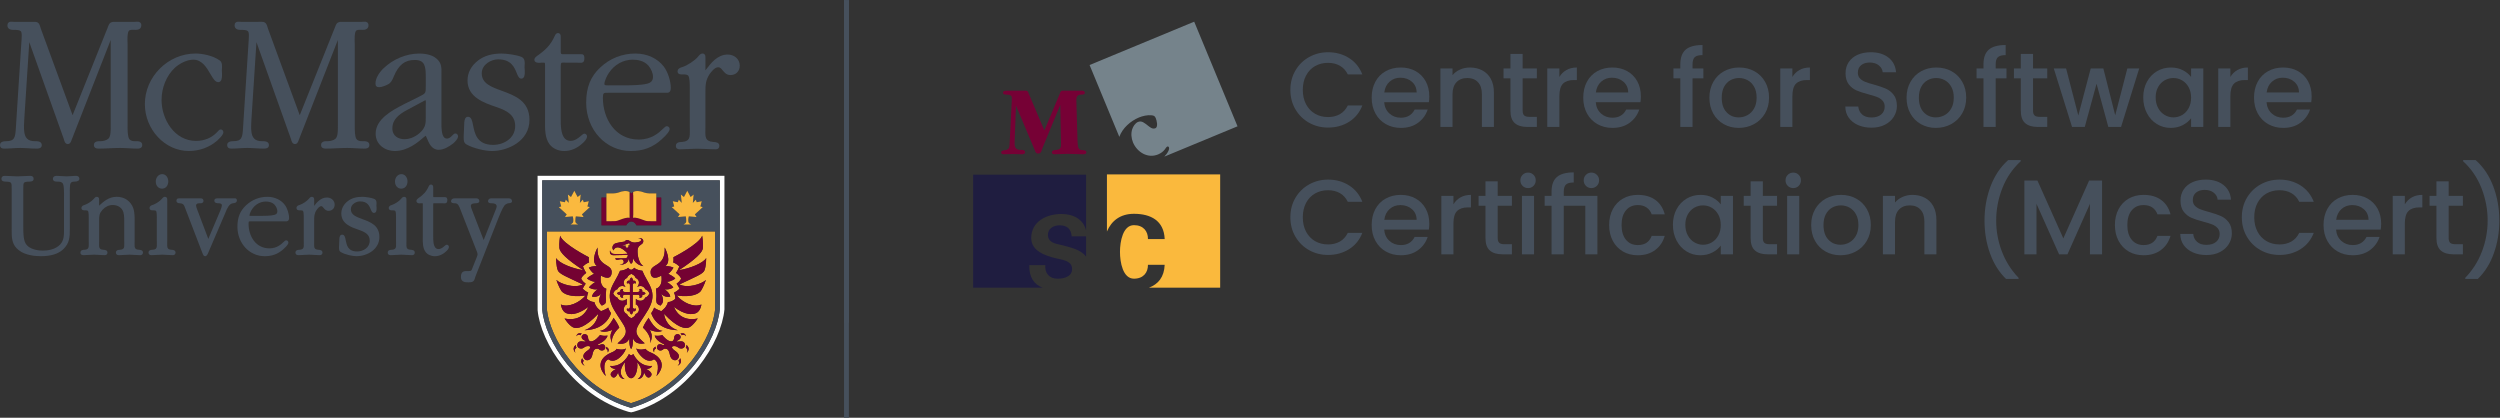 <?xml version="1.0" encoding="UTF-8" standalone="no"?>
<!-- Created with Inkscape (http://www.inkscape.org/) -->

<svg
   version="1.1"
   id="svg2"
   width="340.747"
   height="56.933"
   viewBox="0 0 340.747 56.933"
   sodipodi:docname="m24-mcscert_left-col_eps1.eps"
   xmlns:inkscape="http://www.inkscape.org/namespaces/inkscape"
   xmlns:sodipodi="http://sodipodi.sourceforge.net/DTD/sodipodi-0.dtd"
   xmlns="http://www.w3.org/2000/svg"
   xmlns:svg="http://www.w3.org/2000/svg">
  <rect x="0" y="0" width="340.747" height="56.933" fill="#333333" stroke="none"/>
  <defs
     id="defs6">
    <clipPath
       clipPathUnits="userSpaceOnUse"
       id="clipPath18">
      <path
         d="M 0,404.926 H 756.41 V 5.48 H 0 Z"
         id="path16" />
    </clipPath>
  </defs>
  <sodipodi:namedview
     id="namedview4"
     pagecolor="#ffffff"
     bordercolor="#000000"
     borderopacity="0.25"
     inkscape:showpageshadow="2"
     inkscape:pageopacity="0.0"
     inkscape:pagecheckerboard="0"
     inkscape:deskcolor="#d1d1d1" />
  <g
     id="g8"
     inkscape:groupmode="layer"
     inkscape:label="ink_ext_XXXXXX"
     transform="matrix(1.333,0,0,-1.333,0,56.933)">
    <g
       id="g10"
       transform="scale(0.1)">
      <g
         id="g12">
        <g
           id="g14"
           clip-path="url(#clipPath18)">
          <path
             d="m 144.367,281.469 c -1.422,1.347 -3.808,1.301 -5.387,1.269 l -0.578,-0.008 c -2.398,0 -4.672,0.165 -6.175,2.184 -1.817,2.371 -1.789,9.84 -1.782,13.024 l 0.004,0.726 v 82.813 c 0,0.687 -0.027,1.519 -0.051,2.406 -0.109,3.558 -0.285,9.519 1.293,11.574 0.981,1.348 3.598,1.246 5.704,1.164 0.488,-0.019 0.949,-0.039 1.375,-0.039 5.175,0 5.734,3.234 5.734,4.621 0,1.231 -0.371,2.18 -1.098,2.824 -1.222,1.086 -3.008,0.938 -4.445,0.813 -0.41,-0.031 -0.797,-0.067 -1.113,-0.067 h -20.586 c -2.129,0 -4.782,0 -6.211,-3.535 L 74.215,309.301 c -5.934,16.152 -32.496,88.535 -32.484,88.5 -0.16,0.492 -0.301,0.976 -0.441,1.441 -0.809,2.723 -1.645,5.531 -5.598,5.531 H 14.242 c -0.324,0 -0.711,0.036 -1.117,0.067 -1.438,0.125 -3.227,0.273 -4.449,-0.813 -0.727,-0.644 -1.094,-1.593 -1.094,-2.824 0,-1.387 0.559,-4.621 5.734,-4.621 4.172,0 6.801,-0.219 7.879,-1.332 1.152,-1.195 1.184,-3.895 0.812,-9.141 L 16.273,297.074 C 15.691,286.414 15.035,282.73 6.102,282.73 0.789,282.73 0,280.293 0,278.84 c 0,-1.684 0.734,-3.688 4.25,-3.688 2.699,0 5.484,0.168 8.176,0.336 2.719,0.168 5.527,0.34 8.289,0.34 2.731,0 5.531,-0.172 8.238,-0.336 2.746,-0.168 5.586,-0.34 8.402,-0.34 1.605,0 5.363,0 5.363,3.688 0,0.996 -0.355,1.863 -1.024,2.504 -1.469,1.414 -3.988,1.398 -5.656,1.386 h -0.348 c -3.688,0 -6.332,0.872 -8.082,2.661 -3.457,3.547 -3.344,10.492 -2.832,19.199 l 5.156,79.43 c 5.875,-16.493 35.418,-99.418 35.387,-99.325 l 0.043,-0.164 c 0.418,-1.648 1.191,-4.711 3.984,-4.711 2.371,0 3.215,2.375 3.777,3.95 l 0.211,0.578 39.848,101.879 v -87.563 l 0.004,-1.094 c 0.027,-3.5 0.078,-10.019 -2.379,-12.285 -1.743,-1.601 -5.336,-2.555 -7.801,-2.555 l -0.574,0.008 c -1.582,0.032 -3.969,0.078 -5.395,-1.269 -0.703,-0.668 -1.059,-1.555 -1.059,-2.629 0,-1.684 0.836,-3.688 4.809,-3.688 3.609,0 7.328,0.168 10.922,0.336 3.641,0.168 7.41,0.34 11.125,0.34 2.937,0 5.937,-0.172 8.836,-0.336 2.926,-0.168 5.953,-0.34 8.945,-0.34 3.977,0 4.813,2.004 4.813,3.688 0,1.074 -0.36,1.961 -1.063,2.629"
             style="fill:#46505c;fill-opacity:1;fill-rule:nonzero;stroke:none"
             id="path20" />
          <path
             d="m 223.199,343.082 c -3.164,0 -5.297,3.652 -7.996,8.277 -3.836,6.567 -8.609,14.739 -17.555,14.739 -6.726,0 -14.296,-4.137 -18.816,-8.239 -8.535,-7.961 -13.637,-20.293 -13.637,-32.98 0,-20.121 13.453,-41.848 35.184,-41.848 8.504,0 15.934,3.047 21.484,8.809 l 0.36,0.414 c 1.156,1.367 2.218,2.492 3.511,2.492 1.469,0 2.661,-1.308 2.661,-2.922 0,-1.156 -0.649,-3.285 -6.254,-8.437 -8.043,-6.989 -18.125,-10.664 -29.172,-10.664 -24.313,0 -44.848,21.968 -44.848,47.972 0,28.008 23.754,51.672 51.867,51.672 7.258,0 18.106,-2.238 24.778,-7.16 2.566,-1.906 2.336,-5.516 2.152,-8.418 -0.043,-0.652 -0.082,-1.266 -0.082,-1.781 0,-0.211 0.027,-0.617 0.055,-1.09 0.238,-3.813 0.343,-8.031 -1.473,-9.898 -0.594,-0.614 -1.359,-0.938 -2.219,-0.938"
             style="fill:#46505c;fill-opacity:1;fill-rule:nonzero;stroke:none"
             id="path22" />
          <path
             d="m 376.648,281.469 c -1.421,1.347 -3.808,1.301 -5.386,1.269 l -0.578,-0.008 c -2.399,0 -4.672,0.165 -6.176,2.184 -1.817,2.371 -1.789,9.84 -1.781,13.024 l 0.003,0.726 v 82.813 c 0,0.687 -0.027,1.519 -0.05,2.406 -0.106,3.558 -0.282,9.519 1.293,11.574 0.98,1.348 3.601,1.246 5.703,1.164 0.492,-0.019 0.949,-0.039 1.379,-0.039 5.172,0 5.73,3.234 5.73,4.621 0,1.231 -0.367,2.18 -1.097,2.824 -1.219,1.086 -3.008,0.938 -4.446,0.813 -0.41,-0.031 -0.797,-0.067 -1.113,-0.067 h -20.582 c -2.133,0 -4.781,0 -6.215,-3.535 l -36.84,-91.937 c -5.926,16.152 -32.492,88.535 -32.476,88.5 -0.164,0.492 -0.305,0.976 -0.446,1.441 -0.804,2.723 -1.64,5.531 -5.597,5.531 H 246.52 c -0.317,0 -0.704,0.036 -1.114,0.067 -1.437,0.125 -3.226,0.273 -4.449,-0.813 -0.727,-0.644 -1.094,-1.593 -1.094,-2.824 0,-1.387 0.559,-4.621 5.735,-4.621 4.175,0 6.804,-0.219 7.879,-1.332 1.156,-1.195 1.183,-3.895 0.816,-9.141 l -5.734,-89.035 c -0.582,-10.66 -1.243,-14.344 -10.176,-14.344 -5.309,0 -6.102,-2.437 -6.102,-3.89 0,-1.684 0.739,-3.688 4.25,-3.688 2.703,0 5.485,0.168 8.176,0.336 2.719,0.168 5.527,0.34 8.285,0.34 2.735,0 5.535,-0.172 8.242,-0.336 2.746,-0.168 5.586,-0.34 8.403,-0.34 1.605,0 5.363,0 5.363,3.688 0,0.996 -0.352,1.863 -1.023,2.504 -1.469,1.414 -3.989,1.398 -5.657,1.386 h -0.347 c -3.688,0 -6.332,0.872 -8.082,2.661 -3.457,3.547 -3.34,10.492 -2.832,19.199 l 5.156,79.43 c 5.879,-16.493 35.418,-99.418 35.387,-99.325 l 0.043,-0.164 c 0.418,-1.648 1.195,-4.711 3.988,-4.711 2.367,0 3.215,2.375 3.773,3.95 l 0.211,0.578 39.848,101.879 v -87.563 l 0.004,-1.094 c 0.027,-3.5 0.082,-10.019 -2.375,-12.285 -1.746,-1.601 -5.34,-2.555 -7.805,-2.555 l -0.578,0.008 c -1.578,0.032 -3.965,0.078 -5.387,-1.269 -0.707,-0.668 -1.058,-1.555 -1.058,-2.629 0,-1.684 0.832,-3.688 4.804,-3.688 3.614,0 7.325,0.168 10.922,0.336 3.641,0.168 7.414,0.34 11.125,0.34 2.938,0 5.938,-0.172 8.836,-0.336 2.93,-0.168 5.953,-0.34 8.949,-0.34 3.973,0 4.809,2.004 4.809,3.688 0,1.074 -0.359,1.961 -1.063,2.629"
             style="fill:#46505c;fill-opacity:1;fill-rule:nonzero;stroke:none"
             id="path24" />
        </g>
      </g>
      <path
         d="m 428.781,328.383 c 6.571,3.305 6.571,3.305 6.571,10.609 v 9.211 c 0,10.942 -0.762,17.586 -11.293,17.586 -10.141,0 -16.344,-4.871 -21.399,-16.809 l -0.418,-0.964 c -1.195,-2.801 -2.433,-5.696 -5.644,-7.219 -1.993,-1.078 -6.239,-2.848 -8.875,-2.848 -2.563,0 -3.805,1.231 -3.805,3.762 0,5.906 4.59,12.187 8.52,15.773 9.496,9.153 23.281,14.852 35.953,14.852 8.488,0 14.781,-1.984 18.718,-5.887 4.461,-3.992 4.371,-9.105 4.282,-14.051 l -0.02,-2.101 v -49.402 -0.364 c -0.012,-3.363 -0.019,-11.238 2.93,-14.09 0.719,-0.699 1.57,-1.039 2.597,-1.039 2.493,0 4.204,1.77 5.571,3.184 1.07,1.102 1.992,2.051 3.203,2.051 1.476,0 2.668,-1.317 2.668,-2.926 0,-2.75 -3.199,-5.66 -4.91,-7.227 l -0.18,-0.16 c -4.02,-3.015 -9.23,-6.383 -14.73,-6.383 -7.079,0 -9.918,6.797 -11.79,11.297 -0.55,1.301 -1.289,3.082 -1.699,3.371 l 0.239,-0.058 0.289,0.047 c -0.348,-0.157 -1.528,-1.18 -2.579,-2.09 -5.171,-4.485 -15.921,-13.817 -29.355,-13.817 -9.461,0 -19.516,6.219 -19.516,17.743 0,15.035 16.996,23.882 28.239,29.738 l 1.277,0.664 z m -12.922,-13.926 c -7.621,-4.16 -14.671,-9.293 -14.671,-18.582 0,-8.191 6.605,-11.098 12.265,-11.098 6.164,0 12.637,2.977 17.317,7.961 4.39,4.875 4.582,8.078 4.582,14.856 v 12.562 c 0,0.145 0.007,0.336 0.027,0.606 0.172,3.179 -0.168,3.914 -0.328,4.086 l 0.219,-0.086 0.039,0.004 c -0.168,-0.028 -0.649,-0.262 -0.911,-0.387 -0.296,-0.145 -0.578,-0.281 -0.847,-0.375 l 0.187,0.078 -17.879,-9.625"
         style="fill:#46505c;fill-opacity:1;fill-rule:nonzero;stroke:none"
         id="path26" />
      <path
         d="m 474.73,301.969 0.032,0.301 c 0.199,1.761 0.597,5.425 3.777,5.425 3.473,0 4.27,-4.039 5.191,-8.715 1.668,-8.449 3.95,-20.019 20.461,-20.019 10.938,0 22.579,6.766 22.579,19.301 0,11.582 -9.258,15.863 -17.942,18.965 l -1.769,0.601 c -12.25,4.195 -29.028,9.938 -29.028,27 0,7.93 3.758,15.012 10.867,20.488 6.293,4.747 14.114,7.051 23.903,7.051 5.09,0 15.648,-1.375 20.629,-3.531 3.461,-1.758 3.199,-5.574 2.992,-8.637 -0.051,-0.699 -0.094,-1.359 -0.094,-1.945 0,-0.145 0.031,-0.539 0.07,-0.957 0.313,-3.734 0.512,-7.867 -1.218,-9.68 -0.551,-0.586 -1.282,-0.894 -2.078,-0.894 -2.454,0 -3.461,2.496 -4.75,5.66 -2.403,5.933 -5.68,14.058 -19.071,14.058 -6.832,0 -16.711,-5.082 -16.711,-14.273 0,-10.387 9.52,-13.871 20.539,-17.902 13.25,-4.844 28.262,-10.336 28.262,-29.711 0,-21.977 -22.43,-31.864 -38.351,-31.864 -6.68,0 -18.508,2.59 -25.5,6.446 -3.469,1.629 -3.43,4.683 -3.399,7.644 l 0.008,0.992 0.601,14.196"
         style="fill:#46505c;fill-opacity:1;fill-rule:nonzero;stroke:none"
         id="path28" />
      <path
         d="m 600.25,287.703 c 0,1.285 -1.141,2.727 -2.66,2.727 -0.981,0 -1.84,-0.739 -3.399,-2.071 -2.472,-2.105 -6.203,-5.293 -10.64,-5.293 -2.391,0 -4.27,0.707 -5.77,2.157 -4.453,4.308 -4.453,14.211 -4.441,20.761 v 0.438 53.219 c 0,2.058 0.359,2.828 0.672,3.113 0.488,0.449 1.679,0.398 3.187,0.324 0.621,-0.027 1.321,-0.058 2.063,-0.058 h 10.918 c 0.789,0 1.5,-0.036 2.121,-0.067 1.738,-0.086 3.109,-0.152 4.109,0.77 0.981,0.898 1.11,2.371 1.11,3.836 0,1.539 0,4.125 -3.051,4.125 l -19.207,-0.004 c -1.563,0.121 -1.922,0.25 -1.922,2.945 v 14.902 c 0,3.114 -1.551,3.77 -2.86,3.77 -1.902,0 -2.789,-1.91 -3.128,-2.645 -4.364,-9.8 -9.711,-14.816 -18.172,-20.714 l -0.442,-0.36 c -0.988,-0.785 -2.34,-1.855 -2.34,-3.668 0,-0.781 0.301,-1.469 0.883,-1.984 1.34,-1.199 3.739,-1.117 5.879,-0.946 0.238,0.02 0.481,0.04 0.578,0.04 0.453,0 0.871,0.007 1.242,0.015 0.809,0.02 1.821,0.039 2,-0.129 0.079,-0.078 0.34,-0.472 0.34,-2.422 v -54.062 l -0.019,-2.981 c -0.09,-8.132 -0.18,-17.351 4.551,-23.82 3.308,-4.34 8.937,-6.93 15.07,-6.93 6.828,0 13.566,2.907 19,8.188 1.18,0.934 4.328,4.019 4.328,6.824"
         style="fill:#46505c;fill-opacity:1;fill-rule:nonzero;stroke:none"
         id="path30" />
      <path
         d="m 681.859,298.063 c -1.211,0 -2.23,-0.981 -4.078,-2.758 -3.953,-3.801 -11.312,-10.875 -24.793,-10.875 -23.988,0 -36.539,21.422 -36.539,42.574 0,2.559 0.281,4.023 0.891,4.609 0.68,0.664 2.332,0.657 4.82,0.645 h 0.988 59.102 c 1.102,0 3.641,0.472 3.641,4.844 0,7.16 -2.981,16.332 -7.082,21.816 -6.508,8.551 -17.129,13.449 -29.129,13.449 -13.59,0 -26.039,-4.957 -36.008,-14.336 -9.891,-9.261 -14.301,-20.32 -14.301,-35.847 0,-27.75 20.039,-49.489 45.617,-49.489 12.801,0 22.582,3.727 31.723,12.09 l 0.129,0.129 c 5.449,5.008 7.871,8.156 7.871,10.219 0,1.644 -1.25,2.93 -2.852,2.93 m -59.179,54.636 c 5.601,8.391 14.679,13.399 24.261,13.399 4.84,0 11.539,-1.047 15.989,-6.02 2.89,-3.316 4.761,-7.828 4.761,-11.492 0,-3.879 -1.921,-6.078 -6.25,-7.129 -5.492,-1.418 -16.32,-1.625 -22.3,-1.625 h -15.789 c -0.301,0 -0.622,-0.012 -0.973,-0.019 -1.32,-0.047 -3.328,-0.114 -4.059,0.57 -0.14,0.125 -0.32,0.355 -0.32,0.906 0,2.875 2.84,9.016 4.68,11.41"
         style="fill:#46505c;fill-opacity:1;fill-rule:nonzero;stroke:none"
         id="path32" />
      <path
         d="m 744,371.336 c -10.398,0 -17.391,-9.223 -21.148,-14.172 -0.532,-0.707 -1.114,-1.465 -1.563,-2.004 -0.039,0.43 -0.051,1.055 0,1.977 0.012,0.234 0.012,0.418 0.012,0.566 v 10.281 l 0.008,0.301 c 0.011,1 0.019,2.367 -0.918,3.297 -0.371,0.359 -1.032,0.785 -2.129,0.785 -1.852,0 -3.032,-1.429 -3.903,-2.472 -0.199,-0.243 -0.39,-0.469 -0.629,-0.743 -3.07,-3.91 -11.25,-9.093 -15.589,-10.453 -0.243,-0.086 -0.512,-0.172 -0.789,-0.258 -1.704,-0.531 -4.551,-1.425 -4.551,-4.472 0,-1.778 1.429,-2.926 3.64,-2.926 h 2.528 c 2.281,0 4.051,-0.453 4.703,-1.262 1.656,-1.777 1.629,-9.367 1.617,-11.855 v -0.692 -39.328 c 0,-1.176 0.031,-2.316 0.063,-3.418 0.199,-7.898 -0.043,-11.726 -7.68,-12.488 -0.293,-0.027 -0.641,-0.047 -1,-0.062 -1.961,-0.098 -5.621,-0.278 -5.621,-4.141 0,-2.106 1.5,-3.363 4.019,-3.363 3.039,0 6.168,0.156 9.192,0.308 3.058,0.153 6.226,0.313 9.328,0.313 2.84,0 5.719,-0.149 8.789,-0.301 3.109,-0.16 6.32,-0.32 9.531,-0.32 2.238,0 3.629,1.371 3.629,3.578 0,3.515 -3.738,3.777 -5.75,3.918 -0.309,0.023 -0.609,0.043 -0.867,0.07 -7.641,0.762 -7.883,4.59 -7.672,12.488 0.02,1.102 0.051,2.242 0.051,3.418 v 33.051 0.984 c 0,7.754 -0.012,12.879 4.25,19.364 2.078,2.8 5.23,7.035 8.898,7.035 1.86,0 2.942,-1.223 4.539,-3.215 1.711,-2.121 3.832,-4.762 7.942,-4.762 5.582,0 9.48,3.965 9.48,9.649 0,6.457 -5.332,11.324 -12.41,11.324"
         style="fill:#46505c;fill-opacity:1;fill-rule:nonzero;stroke:none"
         id="path34" />
      <path
         d="m 65.477,227.383 v 0.652 c 0.008,2.723 0.023,9.098 -1.121,11.153 -1.039,2.046 -3.152,2.207 -5.805,2.207 h -0.195 c -0.93,-0.004 -2.484,-0.016 -3.481,0.941 -0.363,0.348 -0.793,0.969 -0.793,1.953 0,0.805 0.285,1.508 0.828,2.031 0.668,0.645 1.684,0.985 2.941,0.985 1.793,0 3.594,-0.133 5.336,-0.27 1.688,-0.125 3.438,-0.258 5.129,-0.258 1.457,0 2.894,0.129 4.422,0.258 1.516,0.137 3.082,0.27 4.656,0.27 3.406,0 3.773,-2.024 3.773,-2.895 0,-2 -1.699,-3.015 -5.055,-3.015 -4.356,0 -4.574,-2.09 -4.668,-7.247 -0.012,-0.664 -0.023,-1.347 -0.055,-2.054 l 0.004,-39.074 c 0,-7.77 0,-14.481 -6.805,-20.864 -5.086,-4.715 -12.535,-7 -22.785,-7 -5.531,0 -15.812,0.785 -22.477,6.051 -7.387,5.465 -7.383,13.035 -7.375,21.051 v 0.762 39.378 l 0.004,1.489 c 0.02,3.34 0.031,5.547 -0.918,6.468 -0.738,0.719 -2.383,1.04 -5.32,1.04 -2.809,0 -4.238,0.976 -4.238,2.894 0,0.922 0.277,1.656 0.824,2.184 0.578,0.562 1.391,0.832 2.484,0.832 2.25,0 4.461,-0.133 6.594,-0.266 2.102,-0.125 4.274,-0.262 6.453,-0.262 2.18,0 4.41,0.137 6.566,0.266 2.192,0.129 4.457,0.262 6.707,0.262 2.035,0 3.305,-1.153 3.305,-3.016 0,-1.918 -1.465,-2.894 -4.352,-2.894 -2.938,0 -4.578,-0.321 -5.312,-1.04 -0.949,-0.921 -0.938,-3.128 -0.922,-6.464 l 0.004,-1.493 v -35.367 -1.238 c -0.016,-5.352 -0.043,-13.43 2.273,-17.441 3.918,-6.957 14.52,-7.497 17.676,-7.497 4.469,0 12.73,0.825 17.848,6.348 3.852,4.262 3.848,9.395 3.848,15.336 v 0.481 34.363"
         style="fill:#46505c;fill-opacity:1;fill-rule:nonzero;stroke:none"
         id="path36" />
      <path
         d="m 142.203,171.703 -0.5,0.043 c -4.043,0.402 -4.203,2.102 -4.078,6.949 0.016,0.664 0.031,1.348 0.031,2.063 v 19.828 l 0.004,1.008 c 0.012,5.828 0.024,11.855 -3.715,17.054 -3.484,4.793 -8.465,7.219 -14.804,7.219 -7.934,0 -13.606,-5.203 -16.996,-8.316 -0.25,-0.231 -0.52,-0.473 -0.786,-0.711 v 5.746 l 0.004,0.203 c 0.008,0.734 0.02,1.738 -0.711,2.453 -0.293,0.289 -0.816,0.625 -1.66,0.625 -1.375,0 -2.207,-1.008 -2.758,-1.676 l -0.387,-0.457 c -1.719,-2.203 -6.516,-5.277 -9.031,-6.066 l -0.449,-0.145 c -1.078,-0.339 -3.094,-0.976 -3.094,-3.187 0,-1.367 1.094,-2.285 2.723,-2.285 h 1.512 c 1.414,0 2.164,-0.297 2.391,-0.578 0.383,-0.418 0.844,-1.926 0.824,-6.746 v -0.414 -23.567 c 0,-0.715 0.016,-1.398 0.031,-2.058 0.125,-4.844 -0.039,-6.54 -4.074,-6.942 l -0.57,-0.035 c -1.16,-0.055 -3.883,-0.188 -3.883,-2.988 0,-1.168 0.773,-2.532 2.957,-2.532 1.844,0 3.723,0.133 5.539,0.262 1.809,0.129 3.68,0.266 5.492,0.266 1.656,0 3.363,-0.125 5.172,-0.254 1.871,-0.133 3.804,-0.274 5.754,-0.274 1.66,0 2.726,1.043 2.726,2.653 0,2.59 -2.765,2.781 -3.949,2.859 l -0.504,0.043 c -4.047,0.402 -4.207,2.098 -4.086,6.942 0.02,0.66 0.031,1.347 0.031,2.058 v 21.059 c 0,4.937 0.309,7.293 3.411,10.742 2.851,3.191 6.589,4.949 10.527,4.949 4.23,0 7.894,-1.875 9.812,-5.019 1.907,-3.086 1.907,-7.899 1.907,-11.766 v -19.953 c 0,-0.715 0.019,-1.399 0.035,-2.059 0.121,-4.851 -0.039,-6.551 -4.082,-6.953 l -0.571,-0.035 c -1.164,-0.055 -3.886,-0.188 -3.886,-2.988 0,-1.168 0.773,-2.532 2.961,-2.532 1.84,0 3.722,0.137 5.547,0.262 1.808,0.129 3.675,0.266 5.492,0.266 1.652,0 3.359,-0.125 5.168,-0.254 1.871,-0.133 3.804,-0.274 5.746,-0.274 1.66,0 2.726,1.043 2.726,2.653 0,2.59 -2.765,2.781 -3.949,2.859"
         style="fill:#46505c;fill-opacity:1;fill-rule:nonzero;stroke:none"
         id="path38" />
      <path
         d="m 159.277,241.504 c 0,4.23 2.887,7.547 6.571,7.547 3.894,0 6.218,-3.711 6.218,-7.297 0,-4.516 -2.593,-7.547 -6.453,-7.547 -3.668,0 -6.336,3.066 -6.336,7.297 m 11.715,-60.758 c 0,-0.715 -0.015,-1.398 -0.031,-2.058 -0.125,-4.844 0.039,-6.54 4.074,-6.946 l 0.504,-0.039 c 1.184,-0.078 3.949,-0.269 3.949,-2.855 0,-1.614 -1.066,-2.657 -2.726,-2.657 -1.942,0 -3.879,0.137 -5.746,0.274 -1.809,0.129 -3.512,0.254 -5.168,0.254 -1.817,0 -3.684,-0.137 -5.489,-0.266 -1.824,-0.129 -3.703,-0.262 -5.546,-0.262 -2.18,0 -2.958,1.364 -2.958,2.532 0,2.8 2.723,2.933 3.883,2.988 l 0.571,0.031 c 4.039,0.406 4.203,2.102 4.078,6.946 -0.02,0.66 -0.035,1.343 -0.035,2.058 v 23.567 0.414 c 0.019,4.82 -0.438,6.328 -0.825,6.746 -0.222,0.277 -0.972,0.578 -2.382,0.578 h -1.516 c -1.629,0 -2.727,0.918 -2.727,2.285 0,2.211 2.016,2.848 3.098,3.187 l 0.449,0.145 c 2.516,0.789 7.309,3.863 9.031,6.066 l 0.387,0.454 c 0.551,0.671 1.383,1.679 2.758,1.679 0.84,0 1.363,-0.336 1.656,-0.625 0.735,-0.715 0.723,-1.719 0.715,-2.453 l -0.004,-0.203 v -41.84"
         style="fill:#46505c;fill-opacity:1;fill-rule:nonzero;stroke:none"
         id="path40" />
      <path
         d="m 241.602,223.813 c -0.594,0.546 -1.325,0.511 -1.848,0.488 l -0.371,-0.012 h -17.121 c -0.766,0 -3.082,0 -3.082,-2.394 0,-2.641 3.371,-2.641 4.476,-2.641 0.758,0 3.223,-0.149 3.223,-2.113 0,-0.985 -0.66,-2.813 -1.102,-4.028 -0.129,-0.355 -0.25,-0.691 -0.347,-0.984 0.027,0.07 -9.004,-21.234 -12.434,-29.324 -3,7.941 -10.719,28.359 -10.723,28.371 l -0.16,0.406 c -0.523,1.356 -1.621,4.168 -1.621,5.434 0,1.769 1.879,2.238 2.988,2.238 l 0.372,-0.016 c 1.011,-0.05 2.543,-0.129 3.511,0.758 0.465,0.426 0.711,1 0.711,1.652 0,0.809 -0.246,1.454 -0.73,1.918 -0.77,0.739 -1.824,0.731 -2.602,0.723 h -0.211 -21.047 -0.218 c -0.641,0.008 -1.524,0.02 -2.192,-0.617 -0.437,-0.426 -0.66,-1.02 -0.66,-1.777 0,-1.75 1.188,-2.641 3.465,-2.637 3.703,-0.192 4.211,-1.567 5.719,-5.641 l 0.304,-0.824 16.899,-44 0.679,-1.574 c 0.356,-1.27 1.239,-2.082 2.297,-2.082 1.618,0 2.438,1.898 2.977,3.16 l 0.144,0.324 0.051,0.082 0.039,0.094 16.684,38.918 c 0.242,0.566 0.476,1.156 0.73,1.777 1.743,4.321 3.723,9.219 7.762,9.774 l 0.336,0.039 c 1.02,0.105 3.723,0.383 3.723,2.836 0,0.273 0,1.101 -0.621,1.672"
         style="fill:#46505c;fill-opacity:1;fill-rule:nonzero;stroke:none"
         id="path42" />
      <path
         d="m 292.617,181.34 c -0.957,0 -1.66,-0.684 -2.832,-1.813 -2.297,-2.226 -6.582,-6.371 -14.39,-6.371 -13.95,0 -21.247,12.594 -21.247,25.032 0,1.835 0.262,2.281 0.372,2.39 0.25,0.238 1.386,0.235 2.484,0.231 l 0.586,-0.004 h 35.262 c 0.636,0 2.722,0.25 2.722,3.402 0,4.383 -1.816,10.004 -4.328,13.375 -3.992,5.258 -10.488,8.27 -17.828,8.27 -8.258,0 -15.824,-3.02 -21.871,-8.731 -6.063,-5.66 -8.77,-12.394 -8.77,-21.828 0,-16.91 12.235,-30.156 27.844,-30.156 7.793,0 13.746,2.254 19.391,7.39 4.285,3.973 4.863,5.528 4.863,6.524 0,1.285 -0.988,2.289 -2.258,2.289 m -34.84,31.91 c 3.243,4.871 8.477,7.777 14.008,7.777 2.77,0 6.598,-0.593 9.11,-3.41 1.648,-1.898 2.714,-4.465 2.714,-6.543 0,-2.09 -0.957,-3.176 -3.32,-3.75 -3.211,-0.832 -9.621,-0.957 -13.156,-0.957 h -9.426 l -0.586,-0.012 c -0.437,-0.015 -1.773,-0.058 -2.023,0.188 l -0.02,0.16 c 0,1.602 1.652,5.168 2.699,6.547"
         style="fill:#46505c;fill-opacity:1;fill-rule:nonzero;stroke:none"
         id="path44" />
      <path
         d="m 334.219,225.148 c -6.414,0 -10.668,-5.519 -12.989,-8.578 v 6.039 l 0.004,0.204 c 0.008,0.722 0.02,1.714 -0.711,2.429 -0.296,0.285 -0.82,0.629 -1.664,0.629 -1.367,0 -2.199,-1.012 -2.754,-1.683 l -0.386,-0.454 c -1.719,-2.203 -6.516,-5.281 -9.031,-6.066 l -0.45,-0.145 c -1.082,-0.339 -3.097,-0.972 -3.097,-3.187 0,-1.363 1.097,-2.285 2.726,-2.285 h 1.512 c 1.414,0 2.164,-0.301 2.387,-0.578 0.39,-0.414 0.843,-1.926 0.824,-6.746 v -0.414 -23.567 c 0,-0.715 0.019,-1.394 0.035,-2.058 0.125,-4.844 -0.039,-6.54 -4.074,-6.946 l -0.571,-0.035 c -1.164,-0.055 -3.882,-0.184 -3.882,-2.984 0,-1.168 0.769,-2.532 2.953,-2.532 1.844,0 3.726,0.133 5.543,0.262 1.808,0.133 3.676,0.266 5.492,0.266 1.652,0 3.363,-0.121 5.168,-0.254 1.871,-0.137 3.805,-0.274 5.75,-0.274 1.656,0 2.723,1.043 2.723,2.657 0,2.586 -2.766,2.777 -3.95,2.855 l -0.5,0.039 c -4.039,0.406 -4.207,2.102 -4.078,6.946 0.016,0.664 0.031,1.343 0.031,2.058 v 19.805 0.574 c 0,4.668 -0.003,7.484 2.43,11.203 1.176,1.582 2.953,3.981 4.856,3.981 0.855,0 1.394,-0.621 2.273,-1.715 1.035,-1.289 2.445,-3.055 5.176,-3.055 3.656,0 6.215,2.594 6.215,6.305 0,4.164 -3.422,7.304 -7.961,7.304"
         style="fill:#46505c;fill-opacity:1;fill-rule:nonzero;stroke:none"
         id="path46" />
      <path
         d="m 347.023,183.254 0.024,0.176 c 0.121,1.113 0.414,3.722 2.812,3.722 2.52,0 3.055,-2.734 3.625,-5.632 1.008,-5.141 2.266,-11.543 11.633,-11.543 6.266,0 12.93,3.859 12.93,11.003 0,5.93 -3.961,8.54 -10.352,10.825 l -1.011,0.347 c -7.461,2.559 -17.688,6.063 -17.688,16.657 0,4.906 2.297,9.285 6.645,12.664 3.871,2.961 8.652,4.394 14.617,4.394 3.086,0 9.519,-0.863 12.586,-2.222 2.414,-1.223 2.238,-3.801 2.109,-5.684 -0.027,-0.41 -0.055,-0.793 -0.055,-1.129 l 0.04,-0.523 c 0.199,-2.344 0.316,-4.95 -0.868,-6.196 -0.441,-0.457 -1.027,-0.711 -1.664,-0.711 -1.851,0 -2.586,1.817 -3.367,3.735 -1.379,3.398 -3.266,8.051 -10.883,8.051 -3.851,0 -9.426,-2.844 -9.426,-7.993 0,-5.836 5.532,-7.855 11.934,-10.195 8.09,-2.957 17.266,-6.312 17.266,-18.262 0,-12.261 -11.957,-19.586 -23.516,-19.586 -4.051,0 -11.223,1.578 -15.449,3.93 -2.348,1.102 -2.324,3.195 -2.305,5.039 l 0.008,0.59 0.355,8.543"
         style="fill:#46505c;fill-opacity:1;fill-rule:nonzero;stroke:none"
         id="path48" />
      <path
         d="m 410.207,234.207 c 3.863,0 6.453,3.031 6.453,7.547 0,3.586 -2.324,7.297 -6.219,7.297 -3.683,0 -6.566,-3.317 -6.566,-7.547 0,-4.231 2.664,-7.297 6.332,-7.297"
         style="fill:#46505c;fill-opacity:1;fill-rule:nonzero;stroke:none"
         id="path50" />
      <path
         d="m 420.129,171.703 -0.5,0.043 c -4.035,0.402 -4.199,2.098 -4.074,6.942 0.015,0.66 0.035,1.343 0.035,2.058 v 41.84 0.203 c 0.012,0.734 0.019,1.738 -0.715,2.453 -0.289,0.289 -0.816,0.625 -1.656,0.625 -1.371,0 -2.207,-1.008 -2.758,-1.676 l -0.387,-0.457 c -1.719,-2.203 -6.515,-5.277 -9.031,-6.066 l -0.445,-0.145 c -1.082,-0.339 -3.098,-0.976 -3.098,-3.187 0,-1.367 1.094,-2.285 2.723,-2.285 h 1.515 c 1.41,0 2.16,-0.297 2.383,-0.578 0.387,-0.418 0.848,-1.926 0.828,-6.746 l -0.004,-0.414 v -23.567 c 0,-0.715 0.016,-1.398 0.035,-2.058 0.125,-4.844 -0.039,-6.54 -4.074,-6.942 l -0.57,-0.035 c -1.164,-0.055 -3.883,-0.188 -3.883,-2.988 0,-1.168 0.774,-2.532 2.953,-2.532 1.844,0 3.727,0.133 5.543,0.262 1.809,0.129 3.68,0.266 5.492,0.266 1.657,0 3.364,-0.125 5.172,-0.254 1.867,-0.133 3.805,-0.274 5.746,-0.274 1.653,0 2.719,1.043 2.719,2.653 0,2.59 -2.758,2.781 -3.949,2.859"
         style="fill:#46505c;fill-opacity:1;fill-rule:nonzero;stroke:none"
         id="path52" />
      <path
         d="m 459.012,174.695 c 0,1.024 -0.883,2.168 -2.141,2.168 -0.801,0 -1.41,-0.519 -2.41,-1.375 -1.41,-1.211 -3.539,-3.035 -5.973,-3.035 -1.269,0 -2.258,0.367 -3.047,1.129 -2.492,2.422 -2.492,8.223 -2.492,12.059 v 0.261 31.871 c 0,1.219 0.223,1.461 0.231,1.473 0.172,0.109 0.961,0.07 1.492,0.051 0.367,-0.024 0.797,-0.039 1.258,-0.039 h 6.511 c 0.457,0 0.879,-0.024 1.239,-0.043 1.121,-0.051 2.09,-0.102 2.859,0.609 0.742,0.676 0.84,1.692 0.84,2.684 0,0.824 0,3.012 -2.367,3.012 l -11.422,-0.008 c -0.36,0.027 -0.488,0.086 -0.531,0.101 -0.039,0.071 -0.11,0.305 -0.11,1.125 v 8.887 c 0,2.516 -1.578,2.789 -2.258,2.789 -1.492,0 -2.152,-1.422 -2.382,-1.906 -2.528,-5.738 -5.668,-8.676 -10.668,-12.168 l -0.25,-0.203 c -0.641,-0.508 -1.602,-1.274 -1.602,-2.61 0,-0.617 0.25,-1.179 0.711,-1.589 0.969,-0.86 2.531,-0.813 3.93,-0.704 l 0.3,0.024 c 0.27,0 0.532,0.004 0.75,0.008 0.258,0.004 0.559,0.011 0.758,0.004 0.032,-0.157 0.063,-0.442 0.063,-0.997 v -32.371 l -0.012,-1.781 c -0.051,-4.949 -0.109,-10.558 2.82,-14.586 2.063,-2.754 5.59,-4.398 9.422,-4.398 4.207,0 8.36,1.801 11.699,5.07 0.821,0.645 2.782,2.598 2.782,4.488"
         style="fill:#46505c;fill-opacity:1;fill-rule:nonzero;stroke:none"
         id="path54" />
      <path
         d="m 520.461,224.289 h -18.5 c -1.633,0 -2.949,-1.297 -2.949,-2.887 0,-2.148 2.797,-2.148 4,-2.148 3.207,0 4.828,-1.086 4.828,-3.227 0,-1.164 -0.891,-3.273 -1.418,-4.535 l -0.113,-0.25 c 0,-0.019 -8.5,-21.398 -11.77,-29.605 -3.238,8.371 -11.789,30.449 -11.789,30.449 l -0.102,0.246 c -0.539,1.398 -1.207,3.137 -1.207,4.445 0,2.411 4.118,2.477 4.598,2.477 2.731,0 4.121,0.723 4.121,2.148 0,1.895 -1.488,2.887 -2.961,2.887 h -22.461 c -2.078,0 -3.527,-1.187 -3.527,-2.887 0,-2.148 2.879,-2.148 4.117,-2.148 2.871,0 4.07,-2.652 5.57,-6.703 l 0.524,-1.371 15.328,-39.106 c 0.16,-0.429 0.328,-0.867 0.52,-1.328 0.492,-1.203 1.039,-2.57 1.039,-3.644 0,-0.872 -0.309,-1.664 -0.68,-2.575 -0.09,-0.246 -0.188,-0.496 -0.27,-0.726 l -3.961,-9.91 c -0.117,-0.305 -0.238,-0.621 -0.347,-0.922 -0.551,-1.551 -0.981,-2.586 -1.86,-2.809 -1.152,-0.265 -2.601,-0.242 -3.871,-0.222 l -0.941,0.007 c -5.051,0 -5.051,-4.336 -5.051,-6.187 0,-1.606 0.473,-2.867 1.391,-3.758 1.609,-1.562 4.16,-1.559 6.211,-1.559 h 0.242 c 5.066,0 5.687,1.356 6.887,5.637 l 0.05,0.227 23.371,59.465 c 1,2.503 4.032,10.117 6.25,13.144 1,1.383 3.149,2.25 4.098,2.356 l 0.563,0.054 c 1.179,0.11 3.148,0.293 3.148,1.957 0,1.797 -1.238,3.008 -3.078,3.008"
         style="fill:#46505c;fill-opacity:1;fill-rule:nonzero;stroke:none"
         id="path56" />
      <path
         d="m 549.672,247.344 c 0,0 0.008,-136.938 0.039,-137.387 2.961,-32.793 36.828,-87.137 92.73,-103.883 l 2.918,-0.594 2.711,0.594 C 703.93,22.809 737.77,77.578 740.738,110.762 V 247.344 Z M 735.98,110.762 C 733.129,79.035 700.512,26.609 646.66,10.473 l -0.84,-0.25 -0.281,-0.082 -0.289,-0.086 -0.281,0.086 -0.278,0.082 -0.851,0.25 c -53.891,16.148 -86.539,68.387 -89.391,99.886 -0.008,0.25 -0.019,132.375 -0.019,132.375 H 735.98 V 110.762"
         style="fill:#ffffff;fill-opacity:1;fill-rule:nonzero;stroke:none"
         id="path58" />
      <path
         d="m 663.738,127.789 c -1.258,2.422 -2.66,3.172 -3.949,3.578 -0.148,0.379 -0.348,0.738 -0.598,1.078 -1.66,2.297 -4.363,2.606 -6.293,1.891 -0.687,-0.254 -1.109,-0.457 -1.437,-0.652 l 0.43,0.574 0.078,0.113 c 0.32,0.399 0.601,0.817 1.031,1.883 0.73,1.871 0.422,4.484 -1.961,6.094 -0.348,0.238 -0.719,0.429 -1.098,0.578 -0.41,1.219 -1.179,2.597 -3.703,3.82 l -0.699,0.336 -0.687,-0.336 c -2.5,-1.207 -3.282,-2.574 -3.704,-3.82 -0.386,-0.149 -0.757,-0.34 -1.109,-0.578 -2.367,-1.61 -2.687,-4.223 -1.949,-6.094 0.422,-1.066 0.711,-1.484 1.019,-1.883 l 0.09,-0.113 0.473,-0.629 c -0.344,0.207 -0.781,0.43 -1.531,0.707 -1.942,0.715 -4.629,0.406 -6.301,-1.891 -0.238,-0.34 -0.442,-0.699 -0.59,-1.074 -1.262,-0.394 -2.691,-1.137 -3.949,-3.582 l -0.352,-0.672 0.352,-0.672 c 1.25,-2.418 2.66,-3.168 3.949,-3.578 0.148,-0.375 0.352,-0.738 0.59,-1.074 1.672,-2.301 4.359,-2.605 6.301,-1.895 1.097,0.407 1.531,0.692 1.937,0.993 l 0.121,0.086 c 0,0 0.371,0.261 0.731,0.507 v -6.199 l -0.758,0.606 -0.973,-1.301 -0.09,-0.113 c -0.308,-0.399 -0.597,-0.817 -1.019,-1.879 -0.738,-1.875 -0.418,-4.489 1.949,-6.098 0.352,-0.238 0.723,-0.426 1.109,-0.574 0.411,-1.219 1.172,-2.602 3.704,-3.824 l 0.687,-0.336 0.699,0.336 c 2.492,1.211 3.274,2.578 3.692,3.824 0.39,0.148 0.761,0.336 1.109,0.574 2.383,1.609 2.691,4.223 1.961,6.098 -0.43,1.062 -0.711,1.48 -1.031,1.879 l -0.078,0.113 -0.969,1.281 -0.762,-0.594 v 6.172 l 0.68,-0.472 0.109,-0.086 c 0.422,-0.301 0.852,-0.586 1.949,-0.993 1.93,-0.71 4.633,-0.406 6.293,1.895 0.25,0.336 0.45,0.699 0.598,1.074 1.262,0.395 2.68,1.133 3.949,3.578 l 0.34,0.672 z m -3.726,-0.656 v -0.078 l -0.051,-0.071 c -0.012,-0.023 -1.391,-1.871 -3.371,-1.406 0.262,-0.551 0.351,-1.293 -0.192,-2.035 -0.789,-1.098 -1.976,-1 -2.5,-0.793 l -0.32,0.129 0.223,0.262 c 0,0 0.238,0.3 0.277,0.714 0.043,0.403 -0.008,1.004 -0.769,1.563 -0.368,0.266 -1.309,0.309 -1.688,0.309 v -0.004 l -0.062,-0.004 h -4.539 v -11.91 c -0.008,-0.356 0.031,-1.344 0.32,-1.707 0.582,-0.739 1.199,-0.778 1.621,-0.743 0.418,0.036 0.73,0.27 0.73,0.27 l 0.27,0.207 0.129,-0.305 c 0.219,-0.504 0.32,-1.652 -0.809,-2.426 -0.769,-0.519 -1.531,-0.429 -2.109,-0.183 0.488,-1.906 -1.422,-3.246 -1.442,-3.262 l -0.07,-0.047 h -0.082 -0.09 l -0.066,0.047 c -0.024,0.016 -1.934,1.356 -1.453,3.262 -0.571,-0.246 -1.328,-0.336 -2.098,0.183 -1.141,0.774 -1.031,1.922 -0.82,2.426 l 0.129,0.309 0.269,-0.211 c 0,0 0.313,-0.234 0.742,-0.27 0.418,-0.035 1.028,0.004 1.61,0.743 0.277,0.355 0.328,1.269 0.32,1.636 v 0.004 l -0.012,0.051 v 11.926 h -4.738 -0.051 l -0.011,0.008 c -0.379,0 -1.329,-0.043 -1.7,-0.309 -0.757,-0.563 -0.8,-1.16 -0.757,-1.563 0.039,-0.414 0.277,-0.714 0.277,-0.718 l 0.211,-0.258 -0.309,-0.129 c -0.519,-0.207 -1.711,-0.305 -2.511,0.793 -0.532,0.742 -0.45,1.484 -0.192,2.035 -1.969,-0.465 -3.348,1.383 -3.359,1.406 l -0.047,0.067 v 0.078 0.082 l 0.047,0.066 c 0.011,0.024 1.39,1.868 3.359,1.407 -0.258,0.55 -0.34,1.293 0.192,2.031 0.8,1.101 1.992,1 2.511,0.797 l 0.309,-0.129 -0.211,-0.262 c 0,0 -0.238,-0.297 -0.277,-0.715 -0.043,-0.402 0,-1.004 0.757,-1.558 0.379,-0.282 1.403,-0.325 1.762,-0.317 h 4.738 v 6.598 0.039 l 0.012,0.02 c 0.008,0.363 -0.043,1.285 -0.32,1.636 -0.582,0.739 -1.192,0.778 -1.61,0.742 -0.429,-0.039 -0.742,-0.269 -0.742,-0.273 l -0.269,-0.203 -0.129,0.305 c -0.211,0.5 -0.321,1.652 0.82,2.421 0.77,0.524 1.527,0.434 2.098,0.188 -0.481,1.906 1.429,3.25 1.453,3.262 l 0.066,0.047 h 0.082 0.078 l 0.082,-0.047 c 0.02,-0.012 1.93,-1.356 1.442,-3.262 0.578,0.246 1.34,0.336 2.109,-0.188 1.129,-0.769 1.028,-1.921 0.809,-2.421 l -0.129,-0.309 -0.27,0.211 c 0,0 -0.312,0.23 -0.73,0.269 -0.422,0.036 -1.039,-0.003 -1.621,-0.742 -0.289,-0.363 -0.328,-1.351 -0.32,-1.703 v -6.59 h 4.531 c 0.371,-0.008 1.379,0.035 1.758,0.317 0.761,0.554 0.812,1.156 0.769,1.558 -0.039,0.418 -0.277,0.715 -0.277,0.715 l -0.211,0.262 0.308,0.129 c 0.524,0.203 1.711,0.304 2.5,-0.797 0.543,-0.738 0.454,-1.481 0.192,-2.031 1.98,0.461 3.359,-1.383 3.371,-1.407 l 0.051,-0.066 v -0.078"
         style="fill:#fab93f;fill-opacity:1;fill-rule:nonzero;stroke:none"
         id="path60" />
      <path
         d="m 645.25,14.879 c 54,16.176 83.488,68.453 85.969,95.883 v 79.761 H 645.41 645 559.191 v -79.761 c 2.481,-27.43 32.071,-79.707 86.059,-95.883 m -49.91,46.062 c 0,0 -0.102,-1.359 1.629,-2.699 0,0 -2.528,-2.137 0.84,-5.074 0,0 -5.829,2.418 -2.469,7.773 m 24.09,-18.434 c -11.282,12.27 -2.649,20.703 5.57,24.047 5.48,2.234 5.328,3.867 5.328,3.867 0,0 6.102,-1.91 9.723,0.367 0,0 -0.832,-2.789 -2.672,-5.188 C 628.289,53.789 622,59.742 622,59.742 614.75,56.477 619.43,42.508 619.43,42.508 m 0.3,30.008 0.45,-0.234 c 4.261,-2.387 1.16,-5.496 1.16,-5.496 0.332,2.203 -0.399,3.008 -1.238,3.344 -0.352,0.141 -0.614,0.184 -0.614,0.184 0.711,0.918 0.242,2.203 0.242,2.203 m 51.02,-2.004 c 0,0 -0.27,-0.043 -0.609,-0.184 -0.852,-0.336 -1.571,-1.137 -1.243,-3.34 0,0 -3.109,3.109 1.153,5.496 l 0.461,0.234 c 0,0 -0.473,-1.289 0.238,-2.207 m -6.18,19.273 c 0,0 0.961,-2.504 1.16,-2.934 2.051,-4.539 -0.96,-10.504 -0.96,-10.504 1.609,8.226 -7.372,15.73 -7.372,15.73 1.301,3.738 5.223,9.215 5.864,10.102 0.008,0.004 0.008,0.008 0.008,0.015 l 0.011,-0.015 c 0.02,-0.301 0.43,-1.297 2.547,-4.551 6.121,-9.367 11.652,-8.738 11.652,-8.738 -5.14,-2.695 -12.91,0.895 -12.91,0.895 m -1.711,20.828 c -11.019,-18.945 -19,-21.531 -3.621,-34.508 0,0 -9.828,-2.656 -12.097,5.586 0,0 0.48,-9.078 -1.821,-11.473 -2.281,2.394 -1.832,11.348 -1.832,11.348 -2.269,-8.242 -12.109,-5.59 -12.109,-5.59 15.391,12.98 7.41,15.562 -3.609,34.507 -10.571,18.172 0.941,26.348 6.199,39.739 2.422,0.226 6.472,1.226 8.281,3.113 0,0 0.859,-1.539 3.078,-2.141 2.211,0.641 3.25,2.184 3.25,2.184 1.492,-1.887 5.992,-2.93 8.172,-3.082 5.27,-13.395 16.672,-21.52 6.109,-39.684 m -35.48,-8.433 v 0.015 c 0,-0.007 0,-0.011 0.012,-0.015 0.64,-0.887 4.57,-6.364 5.859,-10.102 0,0 -8.98,-7.504 -7.371,-15.73 0,0 -3.008,5.965 -0.957,10.504 0.199,0.43 1.156,2.934 1.156,2.934 0,0 -7.769,-3.59 -12.906,-0.895 0,0 5.527,-0.629 11.648,8.738 2.121,3.254 2.532,4.25 2.559,4.551 m 37.242,-60.563 c -3.402,-2.684 -6.09,4.836 -6.09,4.836 0,0 -0.402,-6.894 -6.543,-6.949 0,0 9.133,5.172 -0.41,17.281 0.922,-8.496 -2.129,-16.406 -6.258,-16.406 -4.121,0 -7.172,7.91 -6.25,16.406 -9.531,-12.109 -0.41,-17.281 -0.41,-17.281 -6.14,0.055 -6.539,6.949 -6.539,6.949 0,0 -2.691,-7.519 -6.09,-4.836 -5.191,4.09 3.848,8.141 3.848,8.141 -5.277,0.324 -6.059,3.207 -6.059,3.207 13.328,-1.402 19.25,12.121 19.25,12.121 0.871,-0.844 1.551,-0.969 2.239,-1.305 0.703,0.336 1.41,0.461 2.269,1.305 0,0 5.922,-13.523 19.25,-12.121 0,0 -0.769,-2.883 -6.058,-3.207 0,0 9.031,-4.051 3.851,-8.141 m 6.598,0.891 c 0,0 4.691,13.969 -2.571,17.234 0,0 -6.289,-5.953 -15.378,5.859 -1.84,2.398 -2.668,5.188 -2.668,5.188 3.617,-2.277 9.718,-0.367 9.718,-0.367 0,0 -0.148,-1.633 5.328,-3.867 8.223,-3.344 16.864,-11.777 5.571,-24.047 M 692.84,53.168 c 3.371,2.938 0.84,5.074 0.84,5.074 1.73,1.34 1.64,2.699 1.64,2.699 3.36,-5.356 -2.48,-7.773 -2.48,-7.773 m 6.09,18.227 c -0.68,-0.473 -1.52,-0.723 -2.418,-0.723 -1.121,0 -2.203,0.391 -3.032,1.094 -1.109,0.934 -2.652,1.492 -4.121,1.492 -0.281,0 -0.539,-0.019 -0.781,-0.059 -0.637,-0.105 -1.129,-0.344 -1.308,-0.641 -0.68,-1.121 0.878,-2.617 2.308,-3.672 l 0.313,-0.219 c 1.23,-0.863 4.121,-2.871 4.3,-5.504 0.09,-1.293 -0.48,-2.512 -1.691,-3.613 -0.57,-0.523 -1.371,-0.812 -2.262,-0.812 -0.449,0 -0.898,0.074 -1.34,0.223 -1.988,0.66 -3.429,2.633 -3.949,5.414 -0.59,3.16 -1.621,5.211 -2.898,5.773 -0.492,0.215 -1.391,0.445 -2.172,0.445 -0.57,0 -1.027,-0.125 -1.32,-0.355 -0.348,-0.285 -1.188,-0.902 -1.188,-0.902 -0.68,-0.438 -1.422,-0.66 -2.172,-0.66 -0.758,0 -1.488,0.231 -2.097,0.668 -1.082,0.777 -1.563,2.062 -1.243,3.352 0.282,1.102 0.821,1.852 1.61,2.227 0.371,0.172 0.781,0.262 1.23,0.262 0.961,0 1.903,-0.398 2.531,-0.695 0.25,-0.121 0.571,-0.18 0.942,-0.18 0.469,0 0.879,0.098 0.988,0.133 0.141,0.074 0.219,0.211 0.219,0.254 0,0.043 -0.129,0.266 -0.66,0.512 -7.278,3.371 -8.789,7.312 -8.848,7.481 l -0.473,1.293 1.372,-0.164 c 0.511,-0.062 1.011,-0.086 1.492,-0.086 2.41,0 4.289,0.637 4.308,0.644 l 0.578,0.207 0.372,-0.488 c 0.05,-0.062 4.781,-6.066 8.73,-6.066 0.5,0.004 0.969,0.102 1.398,0.297 1.172,0.523 1.692,2.586 1.704,3.57 0.019,1.551 0.937,2.887 2.339,3.402 0.368,0.141 0.75,0.211 1.129,0.211 0.91,0 1.758,-0.391 2.391,-1.098 0.898,-1.02 0.82,-2.023 0.687,-2.531 -0.347,-1.406 -1.707,-2.371 -2.757,-2.773 -0.532,-0.199 -1.161,-0.731 -1.27,-1.07 0.09,-0.195 0.168,-0.231 0.438,-0.231 0,0 0.793,0.027 0.812,0.027 0.34,0 0.629,0.047 0.938,0.094 0.57,0.086 1.332,0.199 2.113,0.199 2.066,0 3.406,-0.828 3.976,-2.453 0.614,-1.734 0.153,-3.332 -1.218,-4.277 m -1.821,12.879 c -0.187,1.133 -1.468,1.703 -1.468,1.703 5.199,1.77 5.679,-2.734 5.679,-2.734 -1.718,2.801 -4.211,1.031 -4.211,1.031 m 5.129,-17.852 c 2.09,3.902 -1.066,5.039 -1.066,5.039 1.137,1.844 0.547,3.086 0.547,3.086 5.101,-3.863 0.519,-8.125 0.519,-8.125 m -13.679,97.664 c 0,0 26.472,13.352 29.41,22.008 0,0 1.222,-7.672 0.73,-12.629 -0.437,-4.399 -7.5,-11.594 -24.539,-22.637 10.461,1.555 24.789,6.988 27.91,12.422 0,0 0.051,-7.867 -1.761,-12.531 -1.469,-3.785 -8.879,-6.489 -25.571,-14.422 8.242,-4.391 22.852,0.476 27.032,4.562 0,0 -2.309,-6.867 -5.051,-11.086 -1.731,-2.664 -8.649,-7.128 -24.731,-4.82 5.973,-7.191 17.422,-12.609 25.192,-9.207 0,0 -0.801,-6.828 -5.52,-8.824 -3.488,-1.473 -10.84,-2.41 -22.558,6.387 7.07,-16.957 24.32,-11.778 24.32,-11.778 0,0 -4.082,-6.754 -8.621,-9.094 -4.031,-2.074 -12.34,-0.41 -25.821,13.777 0,0 0.848,-12.559 14.11,-16.781 -23.07,0.551 -27.211,17.492 -27.211,17.492 2.199,3.14 2.59,4.773 2.59,4.773 l 0.359,0.926 c 1.551,-1.617 7.352,-3.715 7.352,-3.715 0,0 3.351,2.82 4.191,3.981 2.238,3.121 2.598,5.406 2.598,5.406 3.91,-0.098 7.492,3.207 7.492,3.207 0.219,3.473 -1.25,6.379 -1.25,6.379 2.777,1.234 5.648,4 5.648,4 -1.859,3.828 -3.089,5.074 -3.089,5.074 4.449,3.332 4.609,5.375 4.609,5.375 -1.098,2.891 -5.16,5.738 -5.16,5.738 1.75,2.254 3.383,6.672 3.383,6.672 -3.204,3.113 -6.293,4.043 -6.293,4.043 0.5,1.762 0.382,3.445 0.25,5.301 m -8.93,9.949 c 0,0 7.812,-13.949 0.582,-19.066 0,0 4.5,0.453 8.398,-1.578 0,0 -2.699,-4.61 -5.437,-6.192 0,0 5.726,-2.761 7.269,-4.863 0,0 -3.582,-3.086 -8.691,-3.41 0,0 5.281,-3.242 6.68,-5.793 0,0 -3.95,-2.672 -8.969,-1.778 0,0 5.449,-3.574 5.867,-7.515 0,0 -5.609,-1.555 -9.469,3.062 0,0 3.551,-5.824 1.43,-9.773 -0.68,-1.262 -2.008,-2.488 -2.008,-2.488 -3.441,1.629 -3.992,1.781 -4.269,5.422 -0.133,1.75 0.316,2.011 0.168,5.808 -0.11,3.113 -0.461,6.078 -0.461,6.078 0,0 7.261,1.16 5.531,13.442 0,0 -9.898,-6.477 -10.969,2.347 -1.312,10.723 15.457,5.239 14.348,26.297 m -55.891,-2.824 c -0.047,-1.012 1.133,-2.535 2.184,-3.281 1.637,-1.172 14.367,-0.395 15.789,-0.332 -1.262,2.476 -6.949,6.707 -10.211,6.593 -3.371,-0.113 -4.18,-3.148 -4.18,-3.148 -1.461,1.613 -1.691,4.172 0.442,6.336 1.847,1.894 10.738,2.398 11.179,2.879 0.438,0.476 0.829,1.808 2.911,1.433 2.089,-0.371 4.07,-3.679 9.839,-2.23 0,0 4.731,0.316 3.68,2.98 -0.449,1.145 -2.91,1.168 -2.91,1.168 0,0 5.809,1 5.277,-3.671 -0.386,-3.352 -5.457,-2.829 -5.828,-8.512 -0.058,-0.852 -0.422,-12.196 5.942,-16.422 0,0 -7.563,0.492 -10.571,8.25 0,0 0,-5.664 -1.961,-5.688 -1.718,0.024 -2.398,5.473 -2.398,5.473 -0.692,-7.258 -9.434,-6.699 -9.434,-6.699 5.961,0.855 4.16,3.93 3.621,4.848 -0.8,1.382 -3.461,0.695 -4.281,0.468 -3.949,-1.074 -3.648,1.391 -3.648,1.391 l 10.121,0.004 c 2.687,0.215 2.41,2.523 2.711,3.418 -1.321,-0.012 -13.602,-0.367 -14.492,-0.317 -0.93,0.051 -1.391,-0.121 -2.918,0.887 -1.543,1.012 -0.864,4.172 -0.864,4.172 m -12.718,2.824 c -1.098,-21.058 15.66,-15.574 14.359,-26.297 -1.078,-8.824 -10.981,-2.347 -10.981,-2.347 -1.726,-12.282 5.532,-13.442 5.532,-13.442 0,0 -0.352,-2.965 -0.461,-6.078 -0.141,-3.797 0.301,-4.058 0.172,-5.808 -0.282,-3.641 -0.832,-3.793 -4.27,-5.422 0,0 -1.332,1.226 -2,2.488 -2.133,3.949 1.418,9.773 1.418,9.773 -3.859,-4.617 -9.461,-3.062 -9.461,-3.062 0.41,3.941 5.863,7.515 5.863,7.515 -5.019,-0.894 -8.98,1.778 -8.98,1.778 1.41,2.551 6.687,5.793 6.687,5.793 -5.109,0.324 -8.679,3.41 -8.679,3.41 1.531,2.102 7.261,4.863 7.261,4.863 -2.742,1.582 -5.429,6.192 -5.429,6.192 3.879,2.031 8.39,1.578 8.39,1.578 -7.23,5.117 0.579,19.066 0.579,19.066 m -33.79,-72.504 c 0,0 17.258,-5.179 24.329,11.778 -11.731,-8.797 -19.079,-7.86 -22.571,-6.387 -4.718,1.996 -5.519,8.824 -5.519,8.824 7.769,-3.402 19.222,2.016 25.191,9.207 -16.082,-2.308 -23,2.156 -24.73,4.82 -2.731,4.219 -5.051,11.086 -5.051,11.086 4.18,-4.086 18.793,-8.953 27.019,-4.562 -16.679,7.933 -24.089,10.637 -25.558,14.422 -1.809,4.664 -1.762,12.531 -1.762,12.531 3.133,-5.434 17.453,-10.867 27.91,-12.422 -17.039,11.043 -24.097,18.238 -24.527,22.637 -0.5,4.957 0.73,12.629 0.73,12.629 2.93,-8.656 29.399,-22.008 29.399,-22.008 -0.129,-1.856 -0.238,-3.539 0.25,-5.301 0,0 -3.09,-0.93 -6.301,-4.043 0,0 1.652,-4.418 3.391,-6.672 0,0 -4.059,-2.847 -5.16,-5.738 0,0 0.16,-2.043 4.609,-5.375 0,0 -1.219,-1.246 -3.09,-5.074 0,0 2.871,-2.766 5.66,-4 0,0 -1.48,-2.906 -1.258,-6.379 0,0 3.579,-3.305 7.5,-3.207 0,0 0.348,-2.285 2.59,-5.406 0.84,-1.161 4.188,-3.981 4.188,-3.981 0,0 5.801,2.098 7.351,3.715 l 0.36,-0.926 c 0,0 0.39,-1.633 2.59,-4.773 0,0 -4.141,-16.942 -27.211,-17.492 13.261,4.223 14.113,16.781 14.113,16.781 -13.481,-14.188 -21.793,-15.852 -25.82,-13.777 -4.543,2.34 -8.622,9.094 -8.622,9.094 m 11.18,-35.109 c 0,0 -4.582,4.262 0.52,8.125 0,0 -0.59,-1.242 0.55,-3.086 0,0 -3.16,-1.137 -1.07,-5.039 m 0.918,16.82 c 0,0 0.481,4.504 5.684,2.734 0,0 -1.282,-0.57 -1.461,-1.703 0,0 -2.5,1.77 -4.223,-1.031 m 1.172,-7.57 c 0.57,1.629 1.922,2.453 3.988,2.453 0.793,0 1.551,-0.113 2.102,-0.203 0.34,-0.051 0.672,-0.094 0.82,-0.094 l 0.942,-0.023 c 0.277,0 0.339,0.043 0.449,0.215 -0.129,0.359 -0.762,0.891 -1.289,1.09 -1.133,0.426 -2.434,1.445 -2.762,2.762 -0.148,0.625 -0.16,1.574 0.691,2.539 0.629,0.707 1.469,1.094 2.379,1.094 0.379,0 0.758,-0.066 1.129,-0.203 1.403,-0.516 2.332,-1.852 2.352,-3.406 0.008,-0.953 0.539,-3.047 1.699,-3.57 0.441,-0.195 0.91,-0.297 1.41,-0.297 3.949,0 8.668,6.004 8.719,6.066 l 0.383,0.488 0.566,-0.207 c 0.024,-0.008 1.844,-0.644 4.293,-0.644 0.481,0 0.988,0.023 1.52,0.086 l 1.359,0.164 -0.469,-1.293 c -0.062,-0.168 -1.562,-4.109 -8.851,-7.481 -0.539,-0.25 -0.66,-0.473 -0.66,-0.512 0,-0.039 0.082,-0.18 0.339,-0.305 0.332,-0.066 0.661,-0.086 0.86,-0.086 0.383,0 0.703,0.059 0.961,0.184 0.621,0.297 1.558,0.695 2.511,0.695 0.45,0 0.868,-0.09 1.239,-0.266 0.789,-0.375 1.332,-1.121 1.601,-2.223 0.328,-1.285 -0.14,-2.566 -1.23,-3.348 -0.61,-0.441 -1.34,-0.676 -2.11,-0.676 -0.742,0 -1.472,0.219 -2.121,0.633 -0.019,0.012 -0.879,0.641 -1.242,0.934 -0.277,0.231 -0.726,0.351 -1.308,0.351 -0.899,0 -1.79,-0.281 -2.168,-0.445 -1.282,-0.559 -2.301,-2.609 -2.903,-5.769 -0.519,-2.781 -1.961,-4.754 -3.937,-5.414 -0.442,-0.148 -0.903,-0.223 -1.352,-0.223 -0.89,0 -1.691,0.289 -2.262,0.812 -1.207,1.101 -1.777,2.316 -1.687,3.609 0.168,2.629 3.059,4.644 4.289,5.5 l 0.32,0.227 c 1.43,1.055 2.989,2.547 2.309,3.672 -0.18,0.297 -0.668,0.535 -1.309,0.641 -0.242,0.039 -0.5,0.059 -0.769,0.059 -1.473,0 -3.02,-0.559 -4.121,-1.492 -0.84,-0.703 -1.918,-1.094 -3.039,-1.094 -0.903,0 -1.731,0.25 -2.422,0.723 -1.367,0.945 -1.828,2.543 -1.219,4.277"
         style="fill:#fab93f;fill-opacity:1;fill-rule:nonzero;stroke:none"
         id="path62" />
      <path
         d="m 642.738,175.266 c 0,0.32 -0.109,0.629 -0.289,0.879 l 1.211,0.121 0.41,0.043 -0.109,0.382 -0.422,1.551 -0.098,0.375 -0.371,-0.144 -7.14,-2.688 3.832,0.207 -0.231,-0.726 c 0,-0.86 0.719,-1.555 1.61,-1.555 0.879,0 1.597,0.695 1.597,1.555"
         style="fill:#fab93f;fill-opacity:1;fill-rule:nonzero;stroke:none"
         id="path64" />
      <path
         d="m 593.551,84.273 c 0.179,1.133 1.461,1.703 1.461,1.703 -5.203,1.77 -5.684,-2.734 -5.684,-2.734 1.723,2.805 4.223,1.031 4.223,1.031"
         style="fill:#740232;fill-opacity:1;fill-rule:nonzero;stroke:none"
         id="path66" />
      <path
         d="m 588.93,74.547 c -5.102,-3.867 -0.52,-8.125 -0.52,-8.125 -2.09,3.902 1.07,5.039 1.07,5.039 -1.14,1.844 -0.55,3.086 -0.55,3.086"
         style="fill:#740232;fill-opacity:1;fill-rule:nonzero;stroke:none"
         id="path68" />
      <path
         d="m 596.969,58.242 c -1.731,1.34 -1.629,2.699 -1.629,2.699 -3.36,-5.356 2.469,-7.773 2.469,-7.773 -3.368,2.938 -0.84,5.074 -0.84,5.074"
         style="fill:#740232;fill-opacity:1;fill-rule:nonzero;stroke:none"
         id="path70" />
      <path
         d="m 670.051,72.484 c -4.262,-2.387 -1.153,-5.496 -1.153,-5.496 -0.328,2.203 0.391,3.004 1.243,3.34 0.339,0.141 0.609,0.184 0.609,0.184 -0.719,0.918 -0.238,2.207 -0.238,2.207 l -0.461,-0.234"
         style="fill:#740232;fill-opacity:1;fill-rule:nonzero;stroke:none"
         id="path72" />
      <path
         d="m 695.641,85.977 c 0,0 1.281,-0.57 1.468,-1.703 0,0 2.493,1.774 4.211,-1.031 0,0 -0.48,4.504 -5.679,2.734"
         style="fill:#740232;fill-opacity:1;fill-rule:nonzero;stroke:none"
         id="path74" />
      <path
         d="m 701.719,74.547 c 0,0 0.59,-1.242 -0.547,-3.086 0,0 3.156,-1.137 1.066,-5.039 0,0 4.582,4.258 -0.519,8.125"
         style="fill:#740232;fill-opacity:1;fill-rule:nonzero;stroke:none"
         id="path76" />
      <path
         d="m 693.68,58.242 c 0,0 2.531,-2.137 -0.84,-5.074 0,0 5.84,2.418 2.469,7.773 0,0 0.101,-1.359 -1.629,-2.699"
         style="fill:#740232;fill-opacity:1;fill-rule:nonzero;stroke:none"
         id="path78" />
      <path
         d="m 637.379,65.602 c 1.84,2.398 2.672,5.188 2.672,5.188 -3.621,-2.277 -9.723,-0.367 -9.723,-0.367 0,0 0.152,-1.633 -5.328,-3.863 -8.219,-3.348 -16.852,-11.781 -5.57,-24.051 0,0 -4.68,13.969 2.57,17.234 0,0 6.289,-5.953 15.379,5.859"
         style="fill:#740232;fill-opacity:1;fill-rule:nonzero;stroke:none"
         id="path80" />
      <path
         d="m 610.441,154.969 c 0,0 -4.511,0.453 -8.39,-1.578 0,0 2.687,-4.61 5.429,-6.192 0,0 -5.73,-2.761 -7.261,-4.863 0,0 3.57,-3.086 8.679,-3.41 0,0 -5.289,-3.242 -6.687,-5.793 0,0 3.961,-2.676 8.98,-1.778 0,0 -5.453,-3.574 -5.863,-7.515 0,0 5.602,-1.555 9.461,3.062 0,0 -3.551,-5.824 -1.418,-9.773 0.668,-1.262 2,-2.488 2,-2.488 3.438,1.629 3.988,1.781 4.27,5.422 0.129,1.75 -0.313,2.011 -0.172,5.808 0.109,3.113 0.461,6.078 0.461,6.078 0,0 -7.258,1.16 -5.532,13.442 0,0 9.903,-6.477 10.981,2.347 1.301,10.723 -15.457,5.239 -14.359,26.297 0,0 -7.809,-13.949 -0.579,-19.066"
         style="fill:#740232;fill-opacity:1;fill-rule:nonzero;stroke:none"
         id="path82" />
      <path
         d="m 611.672,106.215 c 0,0 -0.852,-12.559 -14.113,-16.781 23.07,0.547 27.211,17.492 27.211,17.492 -2.2,3.14 -2.59,4.773 -2.59,4.773 l -0.36,0.926 c -1.55,-1.617 -7.351,-3.715 -7.351,-3.715 0,0 -3.348,2.82 -4.188,3.981 -2.242,3.121 -2.59,5.406 -2.59,5.406 -3.921,-0.098 -7.5,3.207 -7.5,3.207 -0.222,3.473 1.258,6.379 1.258,6.379 -2.789,1.234 -5.66,4 -5.66,4 1.871,3.828 3.09,5.074 3.09,5.074 -4.449,3.332 -4.609,5.375 -4.609,5.375 1.101,2.895 5.16,5.738 5.16,5.738 -1.739,2.258 -3.391,6.672 -3.391,6.672 3.211,3.113 6.301,4.043 6.301,4.043 -0.488,1.762 -0.379,3.449 -0.25,5.301 0,0 -26.469,13.352 -29.399,22.004 0,0 -1.23,-7.668 -0.73,-12.625 0.43,-4.399 7.488,-11.594 24.527,-22.637 -10.457,1.555 -24.777,6.988 -27.91,12.422 0,0 -0.047,-7.867 1.762,-12.535 1.469,-3.781 8.879,-6.485 25.558,-14.418 -8.226,-4.391 -22.839,0.476 -27.019,4.562 0,0 2.32,-6.867 5.051,-11.086 1.73,-2.66 8.648,-7.128 24.73,-4.82 -5.969,-7.191 -17.422,-12.609 -25.191,-9.207 0,0 0.801,-6.828 5.519,-8.824 3.492,-1.473 10.84,-2.414 22.571,6.387 -7.071,-16.957 -24.329,-11.778 -24.329,-11.778 0,0 4.079,-6.754 8.622,-9.094 4.027,-2.074 12.339,-0.41 25.82,13.777"
         style="fill:#740232;fill-opacity:1;fill-rule:nonzero;stroke:none"
         id="path84" />
      <path
         d="m 613.172,88.891 c 5.137,-2.695 12.906,0.895 12.906,0.895 0,0 -0.957,-2.504 -1.156,-2.934 -2.051,-4.539 0.957,-10.504 0.957,-10.504 -1.609,8.226 7.371,15.73 7.371,15.73 -1.289,3.738 -5.219,9.215 -5.859,10.102 -0.012,0.004 -0.012,0.008 -0.012,0.015 v -0.015 c -0.027,-0.301 -0.438,-1.297 -2.559,-4.551 -6.121,-9.367 -11.648,-8.738 -11.648,-8.738"
         style="fill:#740232;fill-opacity:1;fill-rule:nonzero;stroke:none"
         id="path86" />
      <path
         d="m 677.48,88.891 c 0,0 -5.531,-0.629 -11.652,8.738 -2.117,3.254 -2.527,4.25 -2.547,4.551 l -0.011,0.015 c 0,-0.007 0,-0.011 -0.008,-0.015 -0.641,-0.887 -4.563,-6.364 -5.864,-10.102 0,0 8.981,-7.504 7.372,-15.73 0,0 3.011,5.965 0.96,10.504 -0.199,0.43 -1.16,2.934 -1.16,2.934 0,0 7.77,-3.59 12.91,-0.895"
         style="fill:#740232;fill-opacity:1;fill-rule:nonzero;stroke:none"
         id="path88" />
      <path
         d="m 597.18,71.766 c 1.109,0.934 2.648,1.496 4.121,1.496 0.269,0 0.527,-0.023 0.769,-0.062 0.641,-0.105 1.129,-0.344 1.309,-0.644 0.68,-1.121 -0.879,-2.613 -2.309,-3.668 l -0.32,-0.227 c -1.23,-0.859 -4.121,-2.867 -4.289,-5.5 -0.09,-1.293 0.48,-2.508 1.687,-3.613 0.571,-0.52 1.372,-0.809 2.262,-0.809 0.449,0 0.91,0.074 1.352,0.227 1.976,0.656 3.418,2.629 3.937,5.41 0.602,3.16 1.629,5.211 2.903,5.769 0.378,0.168 1.269,0.445 2.168,0.445 0.582,0 1.031,-0.121 1.32,-0.351 0.351,-0.293 1.211,-0.922 1.23,-0.934 0.649,-0.414 1.379,-0.633 2.121,-0.633 0.77,0 1.5,0.234 2.11,0.676 1.09,0.781 1.558,2.062 1.23,3.348 -0.269,1.102 -0.812,1.848 -1.601,2.223 -0.371,0.176 -0.789,0.266 -1.239,0.266 -0.953,0 -1.89,-0.398 -2.511,-0.695 -0.258,-0.125 -0.578,-0.184 -0.961,-0.184 -0.199,0 -0.528,0.019 -0.86,0.086 -0.25,0.125 -0.339,0.27 -0.339,0.301 0,0.043 0.121,0.266 0.66,0.516 7.289,3.371 8.789,7.312 8.851,7.481 l 0.469,1.293 -1.359,-0.164 c -0.532,-0.059 -1.039,-0.086 -1.52,-0.086 -2.449,0 -4.269,0.637 -4.293,0.644 l -0.566,0.203 -0.383,-0.484 c -0.051,-0.062 -4.77,-6.066 -8.719,-6.066 -0.5,0 -0.98,0.102 -1.41,0.297 -1.16,0.523 -1.691,2.617 -1.699,3.57 -0.02,1.555 -0.949,2.891 -2.352,3.406 -0.371,0.137 -0.75,0.203 -1.129,0.203 -0.91,0 -1.75,-0.387 -2.379,-1.094 -0.851,-0.965 -0.839,-1.914 -0.691,-2.539 0.328,-1.312 1.629,-2.336 2.762,-2.762 0.527,-0.199 1.16,-0.731 1.289,-1.09 -0.11,-0.172 -0.172,-0.215 -0.449,-0.215 l -0.942,0.023 c -0.148,0 -0.48,0.043 -0.82,0.094 -0.551,0.086 -1.309,0.203 -2.102,0.203 -2.066,0 -3.418,-0.824 -3.988,-2.453 -0.609,-1.734 -0.148,-3.332 1.219,-4.277 0.679,-0.473 1.519,-0.719 2.422,-0.719 1.121,0 2.199,0.387 3.039,1.09"
         style="fill:#740232;fill-opacity:1;fill-rule:nonzero;stroke:none"
         id="path90" />
      <path
         d="m 620.102,70.129 c 0.839,-0.336 1.57,-1.141 1.238,-3.344 0,0 3.101,3.109 -1.16,5.496 l -0.45,0.234 c 0,0 0.469,-1.285 -0.242,-2.203 0,0 0.262,-0.043 0.614,-0.184"
         style="fill:#740232;fill-opacity:1;fill-rule:nonzero;stroke:none"
         id="path92" />
      <path
         d="m 665.648,66.555 c -5.476,2.234 -5.328,3.867 -5.328,3.867 0,0 -6.101,-1.91 -9.718,0.371 0,0 0.828,-2.793 2.668,-5.191 9.089,-11.812 15.378,-5.859 15.378,-5.859 7.262,-3.266 2.571,-17.234 2.571,-17.234 11.293,12.27 2.652,20.703 -5.571,24.047"
         style="fill:#740232;fill-opacity:1;fill-rule:nonzero;stroke:none"
         id="path94" />
      <path
         d="m 676.25,145.391 c 1.73,-12.282 -5.531,-13.442 -5.531,-13.442 0,0 0.351,-2.965 0.461,-6.078 0.148,-3.797 -0.301,-4.058 -0.168,-5.808 0.277,-3.641 0.828,-3.793 4.269,-5.422 0,0 1.328,1.226 2.008,2.488 2.121,3.949 -1.43,9.773 -1.43,9.773 3.86,-4.617 9.469,-3.062 9.469,-3.062 -0.418,3.941 -5.867,7.515 -5.867,7.515 5.019,-0.898 8.969,1.778 8.969,1.778 -1.399,2.551 -6.68,5.793 -6.68,5.793 5.109,0.324 8.691,3.41 8.691,3.41 -1.543,2.102 -7.269,4.863 -7.269,4.863 2.738,1.582 5.437,6.192 5.437,6.192 -3.898,2.031 -8.398,1.578 -8.398,1.578 7.23,5.117 -0.582,19.066 -0.582,19.066 1.109,-21.058 -15.66,-15.574 -14.348,-26.297 1.071,-8.824 10.969,-2.347 10.969,-2.347"
         style="fill:#740232;fill-opacity:1;fill-rule:nonzero;stroke:none"
         id="path96" />
      <path
         d="m 694.602,154.742 c 0,0 -1.641,-4.414 -3.383,-6.672 0,0 4.062,-2.843 5.16,-5.738 0,0 -0.16,-2.043 -4.609,-5.375 0,0 1.218,-1.246 3.089,-5.074 0,0 -2.871,-2.766 -5.66,-4 0,0 1.481,-2.906 1.262,-6.379 0,0 -3.582,-3.305 -7.492,-3.207 0,0 -0.348,-2.285 -2.598,-5.406 -0.84,-1.161 -4.191,-3.981 -4.191,-3.981 0,0 -5.801,2.098 -7.352,3.715 l -0.359,-0.926 c 0,0 -0.391,-1.633 -2.59,-4.773 0,0 4.141,-16.942 27.211,-17.492 -13.262,4.223 -14.102,16.781 -14.102,16.781 13.481,-14.188 21.782,-15.852 25.813,-13.777 4.539,2.34 8.621,9.094 8.621,9.094 0,0 -17.25,-5.179 -24.332,11.778 11.73,-8.797 19.09,-7.86 22.57,-6.387 4.719,1.996 5.52,8.824 5.52,8.824 -7.77,-3.402 -19.219,2.016 -25.192,9.207 16.082,-2.308 23,2.16 24.731,4.82 2.742,4.219 5.051,11.086 5.051,11.086 -4.18,-4.086 -18.79,-8.953 -27.032,-4.562 16.692,7.933 24.102,10.637 25.571,14.422 1.812,4.664 1.761,12.531 1.761,12.531 -3.129,-5.434 -17.449,-10.867 -27.91,-12.418 17.039,11.039 24.102,18.234 24.539,22.633 0.492,4.957 -0.73,12.629 -0.73,12.629 -2.938,-8.656 -29.399,-22.008 -29.399,-22.008 0.121,-1.852 0.239,-3.539 -0.261,-5.301 0,0 3.089,-0.93 6.293,-4.043"
         style="fill:#740232;fill-opacity:1;fill-rule:nonzero;stroke:none"
         id="path98" />
      <path
         d="m 696.172,78.125 c -0.781,0 -1.543,-0.113 -2.113,-0.199 -0.309,-0.047 -0.598,-0.094 -0.938,-0.094 -0.019,0 -0.812,-0.027 -0.812,-0.027 -0.27,0 -0.348,0.035 -0.438,0.231 0.109,0.344 0.738,0.871 1.27,1.07 1.05,0.402 2.41,1.367 2.757,2.773 0.133,0.508 0.211,1.512 -0.687,2.531 -0.633,0.707 -1.481,1.098 -2.383,1.098 -0.387,0 -0.769,-0.07 -1.129,-0.211 -1.41,-0.516 -2.328,-1.852 -2.347,-3.402 -0.012,-0.984 -0.532,-3.047 -1.704,-3.57 -0.429,-0.195 -0.898,-0.293 -1.398,-0.297 -3.949,0 -8.68,6.004 -8.73,6.066 l -0.372,0.484 -0.578,-0.203 c -0.019,-0.008 -1.898,-0.644 -4.308,-0.644 -0.481,0 -0.981,0.027 -1.492,0.086 l -1.372,0.164 0.473,-1.293 c 0.059,-0.168 1.57,-4.109 8.848,-7.481 0.531,-0.246 0.66,-0.469 0.66,-0.512 0,-0.043 -0.078,-0.18 -0.207,-0.254 -0.121,-0.031 -0.531,-0.133 -1,-0.133 -0.371,0 -0.692,0.059 -0.942,0.18 -0.628,0.297 -1.57,0.695 -2.531,0.695 -0.449,0 -0.859,-0.09 -1.23,-0.262 -0.789,-0.375 -1.328,-1.125 -1.61,-2.227 -0.32,-1.289 0.161,-2.574 1.243,-3.352 0.609,-0.438 1.339,-0.668 2.097,-0.668 0.75,0 1.492,0.223 2.172,0.66 0,0 0.84,0.617 1.188,0.902 0.293,0.231 0.75,0.355 1.32,0.355 0.781,0 1.68,-0.231 2.172,-0.445 1.277,-0.562 2.308,-2.613 2.898,-5.773 0.52,-2.781 1.961,-4.754 3.949,-5.414 0.442,-0.148 0.891,-0.223 1.34,-0.223 0.891,0 1.692,0.289 2.262,0.809 1.211,1.105 1.781,2.324 1.691,3.617 -0.171,2.633 -3.07,4.644 -4.3,5.504 l -0.313,0.219 c -1.43,1.055 -2.988,2.551 -2.308,3.668 0.179,0.301 0.671,0.539 1.308,0.644 0.242,0.039 0.5,0.062 0.781,0.062 1.469,0 3.012,-0.562 4.121,-1.496 0.829,-0.703 1.911,-1.09 3.032,-1.09 0.898,0 1.726,0.246 2.418,0.719 1.371,0.945 1.832,2.543 1.218,4.277 -0.57,1.625 -1.91,2.453 -3.976,2.453"
         style="fill:#740232;fill-opacity:1;fill-rule:nonzero;stroke:none"
         id="path100" />
      <path
         d="m 666.828,52.965 c -13.328,-1.402 -19.25,12.121 -19.25,12.121 -0.859,-0.844 -1.566,-0.969 -2.269,-1.305 -0.688,0.336 -1.368,0.461 -2.239,1.305 0,0 -5.922,-13.523 -19.25,-12.121 0,0 0.782,-2.887 6.059,-3.207 0,0 -9.039,-4.055 -3.848,-8.145 3.399,-2.68 6.09,4.84 6.09,4.84 0,0 0.399,-6.894 6.539,-6.949 0,0 -9.121,5.172 0.41,17.281 -0.922,-8.496 2.129,-16.406 6.25,-16.406 4.129,0 7.18,7.91 6.258,16.406 9.543,-12.109 0.41,-17.281 0.41,-17.281 6.141,0.055 6.543,6.949 6.543,6.949 0,0 2.688,-7.519 6.09,-4.84 5.18,4.09 -3.851,8.145 -3.851,8.145 5.289,0.32 6.058,3.207 6.058,3.207"
         style="fill:#740232;fill-opacity:1;fill-rule:nonzero;stroke:none"
         id="path102" />
      <path
         d="m 624.602,167.039 c 1.527,-1.008 1.988,-0.836 2.918,-0.887 0.89,-0.05 13.171,0.305 14.492,0.317 -0.301,-0.895 -0.024,-3.203 -2.711,-3.422 H 629.18 c 0,0 -0.301,-2.465 3.648,-1.387 0.82,0.223 3.481,0.91 4.281,-0.472 0.539,-0.918 2.34,-3.993 -3.621,-4.848 0,0 8.742,-0.555 9.434,6.699 0,0 0.68,-5.449 2.398,-5.469 1.961,0.02 1.961,5.684 1.961,5.684 3.008,-7.758 10.571,-8.25 10.571,-8.25 -6.364,4.226 -6,15.57 -5.942,16.422 0.371,5.683 5.442,5.16 5.82,8.512 0.54,4.671 -5.269,3.671 -5.269,3.671 0,0 2.461,-0.019 2.91,-1.168 1.051,-2.664 -3.68,-2.98 -3.68,-2.98 -5.769,-1.449 -7.75,1.859 -9.839,2.234 -2.082,0.371 -2.473,-0.961 -2.911,-1.437 -0.441,-0.481 -9.332,-0.985 -11.179,-2.875 -2.133,-2.168 -1.903,-4.727 -0.442,-6.34 0,0 0.809,3.035 4.18,3.148 3.262,0.114 8.949,-4.117 10.211,-6.593 -1.422,-0.063 -14.152,-0.844 -15.789,0.332 -1.051,0.746 -2.242,2.273 -2.184,3.281 0,0 -0.679,-3.16 0.864,-4.172 m 16.539,6.672 c -0.891,0 -1.61,0.695 -1.61,1.551 l 0.231,0.73 -3.832,-0.207 7.14,2.688 0.371,0.144 0.098,-0.375 0.422,-1.554 0.109,-0.379 -0.41,-0.043 -1.211,-0.121 c 0.18,-0.25 0.289,-0.559 0.289,-0.883 0,-0.856 -0.718,-1.551 -1.597,-1.551"
         style="fill:#740232;fill-opacity:1;fill-rule:nonzero;stroke:none"
         id="path104" />
      <path
         d="m 656.75,150.297 c -2.18,0.152 -6.68,1.195 -8.172,3.082 0,0 -1.039,-1.543 -3.25,-2.184 -2.219,0.602 -3.078,2.141 -3.078,2.141 -1.809,-1.887 -5.859,-2.887 -8.281,-3.113 -5.258,-13.391 -16.77,-21.567 -6.199,-39.739 11.019,-18.945 19,-21.527 3.609,-34.507 0,0 9.84,-2.652 12.109,5.59 0,0 -0.449,-8.953 1.832,-11.348 2.301,2.394 1.821,11.473 1.821,11.473 2.269,-8.242 12.097,-5.586 12.097,-5.586 -15.379,12.976 -7.398,15.562 3.621,34.508 10.563,18.164 -0.839,26.289 -6.109,39.684 m 3.031,-27.43 c -0.14,-0.375 -0.34,-0.738 -0.59,-1.074 -1.66,-2.301 -4.363,-2.605 -6.293,-1.895 -1.097,0.407 -1.527,0.692 -1.949,0.993 l -0.109,0.086 -0.68,0.472 v -6.172 l 0.762,0.594 0.969,-1.281 0.078,-0.11 c 0.32,-0.402 0.601,-0.82 1.031,-1.882 0.73,-1.875 0.422,-4.489 -1.961,-6.098 -0.348,-0.238 -0.719,-0.426 -1.109,-0.574 -0.418,-1.246 -1.192,-2.613 -3.692,-3.824 l -0.699,-0.336 -0.687,0.336 c -2.532,1.222 -3.293,2.605 -3.704,3.824 -0.386,0.148 -0.757,0.336 -1.109,0.574 -2.367,1.609 -2.687,4.223 -1.949,6.098 0.422,1.062 0.711,1.48 1.019,1.882 l 0.09,0.11 0.973,1.301 0.758,-0.606 v 6.199 c -0.36,-0.246 -0.731,-0.507 -0.731,-0.507 l -0.121,-0.086 c -0.406,-0.301 -0.84,-0.586 -1.937,-0.993 -1.942,-0.71 -4.629,-0.406 -6.301,1.895 -0.238,0.336 -0.442,0.699 -0.59,1.074 -1.289,0.41 -2.699,1.16 -3.949,3.578 l -0.352,0.672 0.352,0.672 c 1.258,2.445 2.687,3.188 3.949,3.582 0.148,0.375 0.352,0.734 0.59,1.074 1.672,2.297 4.359,2.606 6.301,1.891 0.75,-0.277 1.187,-0.5 1.531,-0.707 l -0.473,0.633 -0.09,0.109 c -0.308,0.399 -0.597,0.817 -1.019,1.883 -0.738,1.871 -0.418,4.484 1.949,6.094 0.352,0.238 0.723,0.429 1.109,0.578 0.422,1.246 1.204,2.613 3.704,3.82 l 0.687,0.336 0.699,-0.336 c 2.524,-1.223 3.293,-2.601 3.703,-3.82 0.379,-0.149 0.75,-0.34 1.098,-0.578 2.383,-1.61 2.691,-4.223 1.961,-6.094 -0.43,-1.066 -0.711,-1.484 -1.031,-1.883 l -0.078,-0.109 -0.43,-0.578 c 0.328,0.195 0.75,0.398 1.437,0.652 1.93,0.715 4.633,0.406 6.293,-1.891 0.25,-0.34 0.45,-0.699 0.59,-1.078 1.297,-0.406 2.699,-1.156 3.957,-3.578 l 0.34,-0.672 -0.34,-0.672 c -1.269,-2.445 -2.687,-3.183 -3.957,-3.578"
         style="fill:#740232;fill-opacity:1;fill-rule:nonzero;stroke:none"
         id="path106" />
      <path
         d="m 656.59,128.684 c 0.262,0.55 0.351,1.293 -0.192,2.031 -0.789,1.105 -1.976,1.004 -2.5,0.797 l -0.308,-0.129 0.211,-0.262 c 0,0 0.238,-0.297 0.277,-0.715 0.043,-0.402 -0.008,-1.004 -0.769,-1.558 -0.379,-0.282 -1.387,-0.325 -1.758,-0.317 h -4.531 v 6.59 c -0.008,0.352 0.031,1.34 0.32,1.703 0.582,0.739 1.199,0.778 1.621,0.742 0.418,-0.039 0.73,-0.269 0.73,-0.269 l 0.27,-0.211 0.129,0.312 c 0.219,0.497 0.32,1.649 -0.809,2.418 -0.769,0.524 -1.531,0.434 -2.109,0.188 0.488,1.906 -1.422,3.25 -1.442,3.262 l -0.082,0.047 h -0.078 -0.082 l -0.066,-0.047 c -0.024,-0.012 -1.934,-1.356 -1.453,-3.262 -0.571,0.246 -1.328,0.336 -2.098,-0.188 -1.141,-0.769 -1.031,-1.921 -0.82,-2.418 l 0.129,-0.308 0.269,0.203 c 0,0.004 0.313,0.234 0.742,0.273 0.418,0.036 1.039,-0.003 1.61,-0.742 0.277,-0.351 0.328,-1.273 0.32,-1.636 l -0.012,-0.016 v -0.043 -6.598 h -4.738 c -0.359,-0.008 -1.383,0.035 -1.762,0.317 -0.757,0.554 -0.8,1.156 -0.757,1.558 0.039,0.418 0.277,0.715 0.277,0.715 l 0.211,0.262 -0.309,0.129 c -0.519,0.207 -1.711,0.308 -2.511,-0.797 -0.532,-0.738 -0.45,-1.481 -0.192,-2.031 -1.969,0.461 -3.348,-1.383 -3.359,-1.407 l -0.047,-0.07 v -0.078 -0.078 l 0.047,-0.067 c 0.011,-0.023 1.39,-1.871 3.359,-1.406 -0.258,-0.551 -0.34,-1.293 0.192,-2.035 0.8,-1.098 1.992,-1 2.511,-0.793 l 0.309,0.129 -0.211,0.258 c 0,0.004 -0.238,0.301 -0.277,0.718 -0.043,0.403 0,1 0.757,1.559 0.371,0.27 1.321,0.313 1.7,0.313 l 0.011,-0.008 h 0.051 4.738 v -11.926 l 0.012,-0.051 v -0.004 c 0.008,-0.367 -0.043,-1.281 -0.32,-1.64 -0.571,-0.735 -1.192,-0.774 -1.61,-0.739 -0.429,0.036 -0.742,0.27 -0.742,0.27 l -0.269,0.211 -0.129,-0.309 c -0.211,-0.504 -0.321,-1.652 0.82,-2.426 0.77,-0.519 1.527,-0.429 2.098,-0.183 -0.481,-1.906 1.429,-3.25 1.453,-3.262 l 0.066,-0.047 h 0.09 0.082 l 0.07,0.047 c 0.02,0.012 1.93,1.356 1.442,3.262 0.578,-0.246 1.34,-0.336 2.109,0.183 1.129,0.774 1.028,1.922 0.809,2.426 l -0.129,0.305 -0.27,-0.207 c 0,0 -0.312,-0.234 -0.73,-0.27 -0.422,-0.035 -1.039,0.004 -1.621,0.739 -0.289,0.367 -0.328,1.355 -0.32,1.711 v 11.91 h 4.539 l 0.062,0.004 v 0.004 c 0.379,0 1.32,-0.043 1.688,-0.313 0.761,-0.555 0.812,-1.156 0.769,-1.559 -0.039,-0.417 -0.277,-0.714 -0.277,-0.714 l -0.223,-0.262 0.32,-0.129 c 0.524,-0.207 1.711,-0.305 2.5,0.793 0.543,0.742 0.454,1.484 0.192,2.035 1.98,-0.465 3.359,1.383 3.371,1.406 l 0.051,0.071 v 0.078 0.078 l -0.051,0.066 c -0.012,0.024 -1.391,1.868 -3.371,1.407"
         style="fill:#740232;fill-opacity:1;fill-rule:nonzero;stroke:none"
         id="path108" />
      <path
         d="m 554.43,242.734 c 0,0 0.011,-132.125 0.019,-132.375 2.852,-31.5 35.5,-83.738 89.391,-99.886 l 0.851,-0.25 0.278,-0.082 0.281,-0.09 0.289,0.09 0.281,0.082 0.84,0.25 c 53.852,16.137 86.469,68.562 89.32,100.289 v 131.972 z m 157.859,-37.55 -7.988,0.656 c -0.199,-0.723 -0.641,-2.613 -0.492,-4.863 0.113,-1.618 0.882,-2.129 1.511,-2.539 l 1.321,-0.907 h -7.801 l 1.34,0.918 c 0.629,0.414 1.429,0.93 1.492,2.52 0.09,2.246 -0.32,4.136 -0.5,4.871 l -7.992,-0.656 1.761,2.726 -8.07,7.387 2.449,0.742 -1.422,5.363 5.161,-1.074 0.98,2.66 3.012,-3.297 -0.879,8.532 3.168,-2.535 3.398,6.421 3.403,-6.421 3.16,2.535 -0.871,-8.535 3.011,3.304 0.981,-2.664 5.156,1.074 -1.418,-5.363 2.449,-0.742 -8.07,-7.387 z m -36.18,19.953 v -28.426 h -25.371 l -0.109,0.238 c -0.02,0.035 -1.789,3.645 -5.051,3.645 -0.019,0 -0.027,0 -0.047,0 -3.23,-0.028 -5.011,-3.614 -5.031,-3.649 l -0.121,-0.234 H 615.02 v 28.426 h 5.05 v 4.195 l 4.09,0.016 c 0.078,-0.004 5.328,-0.223 7.981,0.82 4.988,1.969 8.91,2.129 11.589,0.559 0.141,-0.086 0.282,-0.168 0.418,-0.258 0.102,-0.078 0.231,-0.133 0.332,-0.211 0.02,-0.02 0.051,-0.035 0.071,-0.051 0.371,-0.297 0.711,-0.633 1.019,-1.008 0.399,0.496 0.879,0.895 1.391,1.25 0.141,0.098 0.289,0.192 0.437,0.278 2.68,1.574 6.614,1.41 11.59,-0.559 2.653,-1.043 7.903,-0.82 7.961,-0.824 l 4.11,-0.012 v -4.195 z m -79.328,-19.953 -7.992,0.656 c -0.18,-0.735 -0.578,-2.625 -0.488,-4.875 0.058,-1.586 0.847,-2.102 1.488,-2.516 l 1.34,-0.918 h -7.801 l 1.32,0.91 c 0.622,0.411 1.403,0.918 1.512,2.536 0.149,2.25 -0.289,4.14 -0.488,4.863 l -8,-0.656 1.75,2.726 -8.063,7.387 2.442,0.742 -1.41,5.363 5.16,-1.074 0.969,2.664 3.011,-3.301 -0.871,8.532 3.16,-2.535 3.41,6.421 3.399,-6.421 3.16,2.535 -0.867,-8.532 3.008,3.301 0.968,-2.664 5.161,1.074 -1.411,-5.363 2.442,-0.742 -8.059,-7.387 z M 731.219,110.762 C 728.738,83.336 699.25,31.055 645.25,14.879 591.262,31.055 561.672,83.336 559.191,110.762 V 190.52 H 645 h 0.41 85.809 v -79.758"
         style="fill:#46505c;fill-opacity:1;fill-rule:nonzero;stroke:none"
         id="path110" />
      <path
         d="m 600.648,216.039 1.411,5.363 -5.161,-1.074 -0.968,2.664 -3.008,-3.301 0.867,8.532 -3.16,-2.535 -3.399,6.421 -3.41,-6.421 -3.16,2.535 0.871,-8.532 -3.011,3.301 -0.969,-2.664 -5.16,1.074 1.41,-5.363 -2.442,-0.742 8.063,-7.387 -1.75,-2.726 8,0.656 c 0.199,-0.723 0.637,-2.613 0.488,-4.863 -0.109,-1.618 -0.89,-2.125 -1.512,-2.536 l -1.32,-0.91 h 7.801 l -1.34,0.922 c -0.641,0.41 -1.43,0.926 -1.488,2.512 -0.09,2.25 0.308,4.14 0.488,4.875 l 7.992,-0.656 -1.75,2.726 8.071,7.387 -2.454,0.742"
         style="fill:#fab93f;fill-opacity:1;fill-rule:nonzero;stroke:none"
         id="path112" />
      <path
         d="m 694.93,207.91 -1.75,-2.726 7.992,0.656 c 0.18,-0.735 0.59,-2.625 0.5,-4.871 -0.07,-1.59 -0.863,-2.106 -1.492,-2.516 l -1.34,-0.922 h 7.801 l -1.321,0.907 c -0.629,0.41 -1.398,0.921 -1.511,2.539 -0.149,2.25 0.293,4.14 0.492,4.863 l 7.988,-0.656 -1.75,2.726 8.07,7.387 -2.449,0.742 1.418,5.363 -5.156,-1.074 -0.981,2.66 -3.011,-3.3 0.871,8.535 -3.16,-2.535 -3.403,6.421 -3.398,-6.421 -3.168,2.535 0.879,-8.535 -3.012,3.3 -0.98,-2.66 -5.161,1.074 1.422,-5.363 -2.449,-0.742 8.059,-7.387"
         style="fill:#fab93f;fill-opacity:1;fill-rule:nonzero;stroke:none"
         id="path114" />
      <path
         d="m 645.578,200.594 c 3.262,0 5.031,-3.61 5.051,-3.645 l 0.109,-0.238 h 25.371 v 28.426 h -5.05 v -24.184 l -0.418,-0.004 c -0.313,-0.004 -7.59,-0.078 -9.141,0.102 -0.98,0.109 -2.461,0.664 -4.172,1.304 -3.18,1.184 -7.308,2.715 -9.93,2.012 -0.16,-0.043 -0.308,-0.09 -0.457,-0.148 -0.203,-0.082 -0.371,-0.219 -0.55,-0.336 -0.082,-0.051 -0.153,-0.098 -0.219,-0.149 -0.094,-0.074 -0.223,-0.117 -0.301,-0.207 l -0.301,-0.308 -0.3,0.308 c -0.321,0.321 -0.7,0.539 -1.122,0.703 -0.136,0.051 -0.277,0.09 -0.418,0.129 -2.621,0.707 -6.75,-0.816 -9.929,-2.004 -1.711,-0.64 -3.192,-1.195 -4.172,-1.304 -0.828,-0.098 -3.32,-0.117 -5.488,-0.121 -1.871,0 -3.512,0.019 -3.653,0.019 l -0.418,0.004 v 24.184 h -5.05 v -28.426 h 25.359 l 0.121,0.234 c 0.02,0.039 1.801,3.621 5.031,3.649 0.02,0 0.028,0 0.047,0"
         style="fill:#740232;fill-opacity:1;fill-rule:nonzero;stroke:none"
         id="path116" />
      <path
         d="m 645.57,225.371 1.828,2.246 v 3.11 c -0.148,-0.086 -0.296,-0.18 -0.437,-0.278 -0.512,-0.355 -0.992,-0.754 -1.391,-1.25 -0.308,0.379 -0.648,0.711 -1.019,1.004 -0.02,0.02 -0.051,0.035 -0.071,0.055 -0.101,0.082 -0.23,0.133 -0.332,0.211 -0.136,0.09 -0.277,0.176 -0.418,0.258 v -3.11 l 1.84,-2.246"
         style="fill:#740232;fill-opacity:1;fill-rule:nonzero;stroke:none"
         id="path118" />
      <path
         d="m 646.039,206.465 c -0.168,-0.07 -0.328,-0.149 -0.461,-0.227 -0.18,0.09 -0.359,0.172 -0.547,0.246 -0.41,0.157 -0.84,0.274 -1.301,0.356 v -2.481 c 0.141,-0.039 0.282,-0.078 0.418,-0.129 0.422,-0.167 0.801,-0.382 1.122,-0.703 l 0.3,-0.304 0.301,0.304 c 0.09,0.09 0.207,0.133 0.301,0.207 0.066,0.051 0.137,0.094 0.219,0.149 0.179,0.117 0.347,0.25 0.55,0.336 0.149,0.058 0.297,0.105 0.457,0.148 v 2.477 c -0.488,-0.086 -0.937,-0.211 -1.359,-0.379"
         style="fill:#740232;fill-opacity:1;fill-rule:nonzero;stroke:none"
         id="path120" />
      <path
         d="m 666.949,229.344 c -0.058,0.004 -5.308,-0.219 -7.961,0.824 -4.976,1.969 -8.91,2.129 -11.59,0.559 v -3.11 -2.48 -18.293 -2.477 c 2.622,0.703 6.75,-0.824 9.93,-2.012 1.711,-0.64 3.192,-1.191 4.172,-1.304 1.551,-0.18 8.828,-0.106 9.141,-0.102 l 0.418,0.004 v 24.184 4.195 l -4.11,0.012"
         style="fill:#fab93f;fill-opacity:1;fill-rule:nonzero;stroke:none"
         id="path122" />
      <path
         d="m 645.578,206.238 c 0.133,0.078 0.293,0.157 0.461,0.227 0.422,0.168 0.871,0.293 1.359,0.379 v 18.289 2.484 l -1.828,-2.25 -1.84,2.25 v -2.484 -18.293 c 0.461,-0.082 0.891,-0.199 1.301,-0.356 0.188,-0.078 0.367,-0.156 0.547,-0.246"
         style="fill:#740232;fill-opacity:1;fill-rule:nonzero;stroke:none"
         id="path124" />
      <path
         d="m 632.141,230.168 c -2.653,-1.043 -7.903,-0.824 -7.981,-0.82 l -4.09,-0.016 v -4.195 -24.184 l 0.418,-0.004 c 0.141,0 1.782,-0.019 3.653,-0.019 2.168,0.004 4.66,0.023 5.488,0.121 0.98,0.109 2.461,0.664 4.172,1.304 3.179,1.188 7.308,2.711 9.929,2.004 v 2.481 18.297 2.48 3.11 c -2.679,1.57 -6.601,1.41 -11.589,-0.559"
         style="fill:#fab93f;fill-opacity:1;fill-rule:nonzero;stroke:none"
         id="path126" />
      <path
         d="m 867.996,0 h -5 v 426.965 h 5 V 0"
         style="fill:#46505c;fill-opacity:1;fill-rule:nonzero;stroke:none"
         id="path128" />
      <path
         d="m 867.996,97.102 h -5 V 427.004 h 5 V 97.102"
         style="fill:#46505c;fill-opacity:1;fill-rule:nonzero;stroke:none"
         id="path130" />
      <path
         d="m 1324.56,355.031 c 3.44,5.86 8.1,10.434 13.99,13.723 5.9,3.293 12.36,4.937 19.37,4.937 8.03,0 15.18,-1.968 21.44,-5.914 6.25,-3.937 10.79,-9.531 13.61,-16.761 h -14.86 c -1.96,3.98 -4.67,6.945 -8.14,8.898 -3.48,1.953 -7.49,2.93 -12.05,2.93 -4.99,0 -9.43,-1.121 -13.34,-3.36 -3.91,-2.246 -6.96,-5.464 -9.17,-9.66 -2.21,-4.195 -3.31,-9.078 -3.31,-14.648 0,-5.571 1.1,-10.453 3.31,-14.649 2.21,-4.195 5.26,-7.429 9.17,-9.711 3.91,-2.277 8.35,-3.414 13.34,-3.414 4.56,0 8.57,0.977 12.05,2.926 3.47,1.953 6.18,4.922 8.14,8.902 h 14.86 c -2.82,-7.238 -7.36,-12.804 -13.61,-16.71 -6.26,-3.907 -13.41,-5.86 -21.44,-5.86 -7.09,0 -13.56,1.641 -19.41,4.938 -5.86,3.289 -10.51,7.867 -13.95,13.722 -3.44,5.864 -5.16,12.477 -5.16,19.856 0,7.379 1.72,14 5.16,19.855"
         style="fill:#46505c;fill-opacity:1;fill-rule:nonzero;stroke:none"
         id="path132" />
      <path
         d="m 1448.53,332.574 c -0.08,4.555 -1.7,8.207 -4.89,10.957 -3.18,2.75 -7.13,4.121 -11.82,4.121 -4.27,0 -7.92,-1.351 -10.96,-4.066 -3.04,-2.711 -4.85,-6.383 -5.43,-11.012 z m 12.48,-9.984 h -45.69 c 0.36,-4.774 2.14,-8.61 5.32,-11.5 3.18,-2.899 7.08,-4.344 11.71,-4.344 6.66,0 11.36,2.785 14.11,8.356 h 13.34 c -1.8,-5.497 -5.07,-10 -9.81,-13.504 -4.74,-3.512 -10.61,-5.266 -17.64,-5.266 -5.71,0 -10.83,1.285 -15.35,3.856 -4.52,2.566 -8.06,6.179 -10.62,10.847 -2.57,4.664 -3.86,10.074 -3.86,16.223 0,6.144 1.25,11.551 3.74,16.219 2.5,4.664 6.01,8.261 10.53,10.796 4.52,2.528 9.7,3.797 15.56,3.797 5.65,0 10.68,-1.23 15.09,-3.691 4.41,-2.461 7.84,-5.91 10.3,-10.359 2.47,-4.45 3.7,-9.567 3.7,-15.352 0,-2.246 -0.15,-4.27 -0.43,-6.078"
         style="fill:#46505c;fill-opacity:1;fill-rule:nonzero;stroke:none"
         id="path134" />
      <path
         d="m 1515.63,355.141 c 3.73,-1.953 6.64,-4.848 8.74,-8.68 2.09,-3.832 3.14,-8.461 3.14,-13.887 v -35.265 h -12.27 v 33.418 c 0,5.351 -1.33,9.461 -4.01,12.316 -2.68,2.855 -6.33,4.285 -10.96,4.285 -4.63,0 -8.3,-1.43 -11,-4.285 -2.72,-2.855 -4.07,-6.965 -4.07,-12.316 v -33.418 h -12.38 v 59.785 h 12.38 v -6.836 c 2.02,2.457 4.6,4.375 7.75,5.75 3.14,1.375 6.49,2.062 10.04,2.062 4.7,0 8.91,-0.976 12.64,-2.929"
         style="fill:#46505c;fill-opacity:1;fill-rule:nonzero;stroke:none"
         id="path136" />
      <path
         d="M 1556.9,347.004 V 313.91 c 0,-2.246 0.53,-3.851 1.58,-4.828 1.04,-0.977 2.84,-1.465 5.37,-1.465 h 7.6 v -10.308 h -9.77 c -5.58,0 -9.84,1.304 -12.8,3.906 -2.97,2.601 -4.46,6.836 -4.46,12.695 v 33.094 h -7.05 v 10.09 h 7.05 v 14.863 h 12.48 v -14.863 h 14.55 v -10.09 h -14.55"
         style="fill:#46505c;fill-opacity:1;fill-rule:nonzero;stroke:none"
         id="path138" />
      <path
         d="m 1601.67,355.52 c 3,1.699 6.56,2.55 10.68,2.55 v -12.8 h -3.14 c -4.84,0 -8.52,-1.231 -11.02,-3.692 -2.49,-2.461 -3.74,-6.73 -3.74,-12.805 v -31.464 h -12.37 v 59.785 h 12.37 v -8.68 c 1.81,3.035 4.21,5.406 7.22,7.106"
         style="fill:#46505c;fill-opacity:1;fill-rule:nonzero;stroke:none"
         id="path140" />
      <path
         d="m 1664.86,332.574 c -0.07,4.555 -1.7,8.207 -4.88,10.957 -3.18,2.75 -7.13,4.121 -11.83,4.121 -4.26,0 -7.92,-1.351 -10.95,-4.066 -3.04,-2.711 -4.86,-6.383 -5.43,-11.012 z m 12.48,-9.984 h -45.68 c 0.36,-4.774 2.14,-8.61 5.32,-11.5 3.18,-2.899 7.08,-4.344 11.71,-4.344 6.66,0 11.36,2.785 14.11,8.356 h 13.34 c -1.8,-5.497 -5.08,-10 -9.81,-13.504 -4.74,-3.512 -10.62,-5.266 -17.64,-5.266 -5.71,0 -10.83,1.285 -15.35,3.856 -4.52,2.566 -8.07,6.179 -10.63,10.847 -2.56,4.664 -3.85,10.074 -3.85,16.223 0,6.144 1.25,11.551 3.74,16.219 2.5,4.664 6,8.261 10.53,10.796 4.52,2.528 9.7,3.797 15.56,3.797 5.65,0 10.68,-1.23 15.09,-3.691 4.4,-2.461 7.84,-5.91 10.3,-10.359 2.46,-4.45 3.69,-9.567 3.69,-15.352 0,-2.246 -0.14,-4.27 -0.43,-6.078"
         style="fill:#46505c;fill-opacity:1;fill-rule:nonzero;stroke:none"
         id="path142" />
      <path
         d="m 1741.68,347.004 h -11.06 v -49.695 h -12.49 v 49.695 h -7.05 v 10.09 h 7.05 v 4.23 c 0,6.871 1.83,11.879 5.48,15.028 3.66,3.144 9.39,4.718 17.2,4.718 v -10.308 c -3.76,0 -6.41,-0.703 -7.92,-2.114 -1.52,-1.41 -2.27,-3.851 -2.27,-7.324 v -4.23 h 11.06 v -10.09"
         style="fill:#46505c;fill-opacity:1;fill-rule:nonzero;stroke:none"
         id="path144" />
      <path
         d="m 1786.76,309.355 c 2.78,1.52 5.05,3.793 6.79,6.833 1.72,3.042 2.59,6.726 2.59,11.07 0,4.34 -0.83,8.008 -2.49,11.008 -1.67,3.004 -3.87,5.265 -6.62,6.785 -2.75,1.515 -5.71,2.277 -8.9,2.277 -3.18,0 -6.13,-0.762 -8.84,-2.277 -2.71,-1.52 -4.87,-3.781 -6.46,-6.785 -1.59,-3 -2.38,-6.668 -2.38,-11.008 0,-6.442 1.64,-11.414 4.94,-14.918 3.28,-3.512 7.43,-5.266 12.42,-5.266 3.19,0 6.16,0.758 8.95,2.281 z m -24.25,-9.167 c -4.56,2.566 -8.13,6.179 -10.74,10.847 -2.6,4.664 -3.91,10.074 -3.91,16.223 0,6.074 1.34,11.465 4.02,16.164 2.67,4.703 6.32,8.316 10.95,10.851 4.63,2.528 9.81,3.797 15.52,3.797 5.71,0 10.89,-1.269 15.52,-3.797 4.63,-2.535 8.28,-6.148 10.95,-10.851 2.68,-4.699 4.02,-10.09 4.02,-16.164 0,-6.074 -1.38,-11.469 -4.12,-16.168 -2.76,-4.703 -6.5,-8.336 -11.23,-10.902 -4.74,-2.571 -9.96,-3.856 -15.68,-3.856 -5.64,0 -10.74,1.285 -15.3,3.856"
         style="fill:#46505c;fill-opacity:1;fill-rule:nonzero;stroke:none"
         id="path146" />
      <path
         d="m 1839.92,355.52 c 3,1.699 6.56,2.55 10.69,2.55 v -12.8 h -3.15 c -4.84,0 -8.51,-1.231 -11.01,-3.692 -2.49,-2.461 -3.74,-6.73 -3.74,-12.805 v -31.464 h -12.38 v 59.785 h 12.38 v -8.68 c 1.8,3.035 4.2,5.406 7.21,7.106"
         style="fill:#46505c;fill-opacity:1;fill-rule:nonzero;stroke:none"
         id="path148" />
      <path
         d="m 1899.87,299.211 c -4.05,1.769 -7.23,4.285 -9.55,7.535 -2.31,3.258 -3.47,7.059 -3.47,11.395 h 13.24 c 0.28,-3.254 1.57,-5.93 3.85,-8.028 2.28,-2.101 5.47,-3.144 9.61,-3.144 4.26,0 7.58,1.027 9.98,3.09 2.38,2.058 3.57,4.722 3.57,7.972 0,2.535 -0.74,4.598 -2.22,6.188 -1.48,1.586 -3.33,2.816 -5.53,3.687 -2.21,0.867 -5.27,1.805 -9.17,2.821 -4.93,1.304 -8.92,2.625 -12,3.961 -3.06,1.339 -5.69,3.417 -7.86,6.242 -2.17,2.82 -3.25,6.582 -3.25,11.281 0,4.344 1.08,8.137 3.25,11.394 2.17,3.254 5.21,5.75 9.11,7.485 3.91,1.738 8.43,2.601 13.57,2.601 7.3,0 13.29,-1.824 17.96,-5.476 4.67,-3.652 7.24,-8.664 7.75,-15.027 h -13.67 c -0.22,2.75 -1.51,5.097 -3.91,7.05 -2.38,1.953 -5.52,2.93 -9.43,2.93 -3.55,0 -6.45,-0.902 -8.68,-2.707 -2.25,-1.813 -3.37,-4.414 -3.37,-7.813 0,-2.32 0.71,-4.218 2.12,-5.699 1.41,-1.484 3.2,-2.656 5.37,-3.527 2.17,-0.867 5.14,-1.809 8.9,-2.82 4.99,-1.372 9.06,-2.75 12.2,-4.122 3.15,-1.378 5.82,-3.492 8.03,-6.347 2.21,-2.863 3.31,-6.676 3.31,-11.449 0,-3.836 -1.03,-7.45 -3.1,-10.852 -2.06,-3.398 -5.05,-6.129 -9,-8.187 -3.94,-2.063 -8.58,-3.098 -13.93,-3.098 -5.07,0 -9.63,0.891 -13.68,2.664"
         style="fill:#46505c;fill-opacity:1;fill-rule:nonzero;stroke:none"
         id="path150" />
      <path
         d="m 1988.35,309.355 c 2.78,1.52 5.05,3.793 6.79,6.833 1.73,3.042 2.59,6.726 2.59,11.07 0,4.34 -0.83,8.008 -2.49,11.008 -1.67,3.004 -3.87,5.265 -6.62,6.785 -2.75,1.515 -5.71,2.277 -8.89,2.277 -3.19,0 -6.14,-0.762 -8.85,-2.277 -2.71,-1.52 -4.86,-3.781 -6.46,-6.785 -1.59,-3 -2.38,-6.668 -2.38,-11.008 0,-6.442 1.64,-11.414 4.94,-14.918 3.28,-3.512 7.43,-5.266 12.42,-5.266 3.19,0 6.17,0.758 8.95,2.281 z m -24.25,-9.167 c -4.56,2.566 -8.13,6.179 -10.74,10.847 -2.6,4.664 -3.91,10.074 -3.91,16.223 0,6.074 1.34,11.465 4.02,16.164 2.67,4.703 6.33,8.316 10.95,10.851 4.63,2.528 9.81,3.797 15.52,3.797 5.71,0 10.89,-1.269 15.52,-3.797 4.63,-2.535 8.28,-6.148 10.96,-10.851 2.67,-4.699 4.01,-10.09 4.01,-16.164 0,-6.074 -1.38,-11.469 -4.12,-16.168 -2.76,-4.703 -6.5,-8.336 -11.23,-10.902 -4.74,-2.571 -9.96,-3.856 -15.68,-3.856 -5.64,0 -10.74,1.285 -15.3,3.856"
         style="fill:#46505c;fill-opacity:1;fill-rule:nonzero;stroke:none"
         id="path152" />
      <path
         d="m 2051.64,347.004 h -11.06 v -49.695 h -12.48 v 49.695 h -7.05 v 10.09 h 7.05 v 4.23 c 0,6.871 1.82,11.879 5.47,15.028 3.66,3.144 9.39,4.718 17.2,4.718 v -10.308 c -3.76,0 -6.4,-0.703 -7.92,-2.114 -1.52,-1.41 -2.27,-3.851 -2.27,-7.324 v -4.23 h 11.06 v -10.09"
         style="fill:#46505c;fill-opacity:1;fill-rule:nonzero;stroke:none"
         id="path154" />
      <path
         d="M 2078.76,347.004 V 313.91 c 0,-2.246 0.53,-3.851 1.57,-4.828 1.05,-0.977 2.84,-1.465 5.37,-1.465 h 7.6 v -10.308 h -9.76 c -5.58,0 -9.85,1.304 -12.81,3.906 -2.97,2.601 -4.45,6.836 -4.45,12.695 v 33.094 h -7.05 v 10.09 h 7.05 v 14.863 h 12.48 v -14.863 h 14.54 v -10.09 h -14.54"
         style="fill:#46505c;fill-opacity:1;fill-rule:nonzero;stroke:none"
         id="path156" />
      <path
         d="m 2187.33,357.094 -18.55,-59.785 h -13.02 l -12.04,44.16 -12.05,-44.16 h -13.02 l -18.66,59.785 h 12.59 l 12.48,-48.067 12.69,48.067 h 12.91 l 12.15,-47.852 12.38,47.852 h 12.14"
         style="fill:#46505c;fill-opacity:1;fill-rule:nonzero;stroke:none"
         id="path158" />
      <path
         d="m 2237.84,338 c -1.7,3.035 -3.92,5.352 -6.68,6.941 -2.74,1.594 -5.71,2.387 -8.89,2.387 -3.19,0 -6.15,-0.781 -8.9,-2.332 -2.74,-1.558 -4.97,-3.832 -6.67,-6.836 -1.7,-3.004 -2.55,-6.562 -2.55,-10.687 0,-4.121 0.85,-7.743 2.55,-10.852 1.7,-3.109 3.94,-5.476 6.73,-7.105 2.78,-1.625 5.73,-2.442 8.84,-2.442 3.18,0 6.15,0.797 8.89,2.391 2.76,1.586 4.98,3.918 6.68,6.996 1.7,3.07 2.55,6.676 2.55,10.797 0,4.121 -0.85,7.703 -2.55,10.742 z m -42.64,5.422 c 2.5,4.629 5.89,8.23 10.2,10.797 4.3,2.562 9.05,3.851 14.27,3.851 4.7,0 8.8,-0.922 12.31,-2.765 3.51,-1.848 6.31,-4.141 8.41,-6.891 v 8.68 h 12.48 v -59.785 h -12.48 v 8.898 c -2.1,-2.824 -4.96,-5.172 -8.57,-7.051 -3.62,-1.883 -7.75,-2.824 -12.37,-2.824 -5.13,0 -9.84,1.32 -14.11,3.961 -4.27,2.641 -7.64,6.328 -10.14,11.07 -2.49,4.735 -3.74,10.106 -3.74,16.11 0,6.004 1.25,11.32 3.74,15.949"
         style="fill:#46505c;fill-opacity:1;fill-rule:nonzero;stroke:none"
         id="path160" />
      <path
         d="m 2287.75,355.52 c 3,1.699 6.57,2.55 10.69,2.55 v -12.8 h -3.15 c -4.84,0 -8.51,-1.231 -11.01,-3.692 -2.49,-2.461 -3.74,-6.73 -3.74,-12.805 v -31.464 h -12.38 v 59.785 h 12.38 v -8.68 c 1.8,3.035 4.21,5.406 7.21,7.106"
         style="fill:#46505c;fill-opacity:1;fill-rule:nonzero;stroke:none"
         id="path162" />
      <path
         d="m 2350.73,332.574 c -0.08,4.555 -1.7,8.207 -4.88,10.957 -3.18,2.75 -7.13,4.121 -11.83,4.121 -4.26,0 -7.92,-1.351 -10.95,-4.066 -3.04,-2.711 -4.86,-6.383 -5.43,-11.012 z m 12.48,-9.984 h -45.68 c 0.36,-4.774 2.14,-8.61 5.32,-11.5 3.18,-2.899 7.08,-4.344 11.71,-4.344 6.66,0 11.36,2.785 14.11,8.356 h 13.34 c -1.8,-5.497 -5.08,-10 -9.81,-13.504 -4.74,-3.512 -10.62,-5.266 -17.64,-5.266 -5.71,0 -10.83,1.285 -15.35,3.856 -4.52,2.566 -8.07,6.179 -10.63,10.847 -2.56,4.664 -3.85,10.074 -3.85,16.223 0,6.144 1.25,11.551 3.74,16.219 2.5,4.664 6,8.261 10.52,10.796 4.53,2.528 9.71,3.797 15.57,3.797 5.65,0 10.67,-1.23 15.09,-3.691 4.4,-2.461 7.84,-5.91 10.3,-10.359 2.46,-4.45 3.69,-9.567 3.69,-15.352 0,-2.246 -0.14,-4.27 -0.43,-6.078"
         style="fill:#46505c;fill-opacity:1;fill-rule:nonzero;stroke:none"
         id="path164" />
      <path
         d="m 1324.56,224.797 c 3.44,5.855 8.1,10.433 13.99,13.723 5.9,3.293 12.36,4.937 19.37,4.937 8.03,0 15.18,-1.969 21.44,-5.914 6.25,-3.938 10.79,-9.531 13.61,-16.762 h -14.86 c -1.96,3.981 -4.67,6.946 -8.14,8.899 -3.48,1.953 -7.49,2.925 -12.05,2.925 -4.99,0 -9.43,-1.117 -13.34,-3.359 -3.91,-2.242 -6.96,-5.461 -9.17,-9.656 -2.21,-4.192 -3.31,-9.07 -3.31,-14.649 0,-5.566 1.1,-10.449 3.31,-14.648 2.21,-4.188 5.26,-7.434 9.17,-9.707 3.91,-2.273 8.35,-3.418 13.34,-3.418 4.56,0 8.57,0.977 12.05,2.93 3.47,1.953 6.18,4.922 8.14,8.894 h 14.86 c -2.82,-7.234 -7.36,-12.801 -13.61,-16.707 -6.26,-3.906 -13.41,-5.859 -21.44,-5.859 -7.09,0 -13.56,1.64 -19.41,4.941 -5.86,3.289 -10.51,7.863 -13.95,13.723 -3.44,5.855 -5.16,12.476 -5.16,19.851 0,7.383 1.72,14 5.16,19.856"
         style="fill:#46505c;fill-opacity:1;fill-rule:nonzero;stroke:none"
         id="path166" />
      <path
         d="m 1448.53,202.344 c -0.08,4.551 -1.7,8.203 -4.89,10.957 -3.18,2.746 -7.13,4.117 -11.82,4.117 -4.27,0 -7.92,-1.355 -10.96,-4.066 -3.04,-2.707 -4.85,-6.379 -5.43,-11.008 z m 12.48,-9.989 h -45.69 c 0.36,-4.765 2.14,-8.605 5.32,-11.496 3.18,-2.898 7.08,-4.343 11.71,-4.343 6.66,0 11.36,2.781 14.11,8.355 h 13.34 c -1.8,-5.496 -5.07,-10 -9.81,-13.504 -4.74,-3.515 -10.61,-5.262 -17.64,-5.262 -5.71,0 -10.83,1.278 -15.35,3.844 -4.52,2.571 -8.06,6.184 -10.62,10.852 -2.57,4.668 -3.86,10.078 -3.86,16.222 0,6.153 1.25,11.551 3.74,16.219 2.5,4.664 6.01,8.262 10.53,10.797 4.52,2.527 9.7,3.797 15.56,3.797 5.65,0 10.68,-1.231 15.09,-3.691 4.41,-2.461 7.84,-5.915 10.3,-10.356 2.47,-4.453 3.7,-9.57 3.7,-15.351 0,-2.247 -0.15,-4.266 -0.43,-6.083"
         style="fill:#46505c;fill-opacity:1;fill-rule:nonzero;stroke:none"
         id="path168" />
      <path
         d="m 1493.35,225.281 c 3,1.699 6.56,2.555 10.68,2.555 v -12.797 h -3.14 c -4.84,0 -8.52,-1.23 -11.02,-3.691 -2.49,-2.461 -3.74,-6.731 -3.74,-12.801 v -31.469 h -12.37 v 59.781 h 12.37 v -8.679 c 1.81,3.035 4.21,5.406 7.22,7.101"
         style="fill:#46505c;fill-opacity:1;fill-rule:nonzero;stroke:none"
         id="path170" />
      <path
         d="m 1531.38,216.77 v -33.086 c 0,-2.246 0.52,-3.86 1.57,-4.836 1.04,-0.977 2.84,-1.465 5.37,-1.465 h 7.6 v -10.305 h -9.77 c -5.57,0 -9.84,1.301 -12.8,3.906 -2.97,2.602 -4.45,6.836 -4.45,12.7 v 33.086 h -7.05 v 10.089 h 7.05 v 14.864 h 12.48 v -14.864 h 14.54 V 216.77 h -14.54"
         style="fill:#46505c;fill-opacity:1;fill-rule:nonzero;stroke:none"
         id="path172" />
      <path
         d="m 1568.55,226.859 v -59.781 h -12.37 v 59.781 z m -11.71,10.196 c -1.53,1.523 -2.28,3.406 -2.28,5.644 0,2.242 0.75,4.121 2.28,5.641 1.51,1.519 3.39,2.281 5.64,2.281 2.17,0 4.01,-0.762 5.53,-2.281 1.52,-1.52 2.28,-3.399 2.28,-5.641 0,-2.238 -0.76,-4.121 -2.28,-5.644 -1.52,-1.52 -3.36,-2.274 -5.53,-2.274 -2.25,0 -4.13,0.754 -5.64,2.274"
         style="fill:#46505c;fill-opacity:1;fill-rule:nonzero;stroke:none"
         id="path174" />
      <path
         d="m 1621.61,237.055 c -1.52,1.523 -2.28,3.406 -2.28,5.644 0,2.242 0.76,4.121 2.28,5.641 1.52,1.519 3.36,2.281 5.53,2.281 2.24,0 4.12,-0.762 5.64,-2.281 1.53,-1.52 2.28,-3.399 2.28,-5.641 0,-2.238 -0.75,-4.121 -2.28,-5.644 -1.52,-1.52 -3.4,-2.274 -5.64,-2.274 -2.17,0 -4.01,0.754 -5.53,2.274 z m -22.67,-10.196 h 34.39 v -59.781 h -12.37 v 49.692 h -22.02 v -49.692 h -12.48 v 49.692 h -7.06 v 10.089 h 7.06 v 4.231 c 0,6.871 1.82,11.879 5.47,15.027 3.66,3.145 9.39,4.719 17.2,4.719 v -10.309 c -3.76,0 -6.41,-0.703 -7.92,-2.113 -1.52,-1.41 -2.27,-3.851 -2.27,-7.324 v -4.231"
         style="fill:#46505c;fill-opacity:1;fill-rule:nonzero;stroke:none"
         id="path176" />
      <path
         d="m 1649.08,213.242 c 2.5,4.664 5.96,8.262 10.36,10.797 4.42,2.527 9.49,3.797 15.2,3.797 7.23,0 13.21,-1.719 17.96,-5.156 4.73,-3.438 7.93,-8.332 9.6,-14.7 h -13.35 c -1.09,2.965 -2.82,5.282 -5.21,6.942 -2.38,1.672 -5.39,2.496 -9,2.496 -5.07,0 -9.1,-1.781 -12.1,-5.367 -3,-3.582 -4.5,-8.594 -4.5,-15.028 0,-6.437 1.5,-11.464 4.5,-15.082 3,-3.621 7.03,-5.425 12.1,-5.425 7.16,0 11.89,3.152 14.21,9.441 h 13.35 c -1.74,-6.074 -4.99,-10.906 -9.77,-14.48 -4.77,-3.586 -10.7,-5.372 -17.79,-5.372 -5.71,0 -10.78,1.278 -15.2,3.844 -4.4,2.571 -7.86,6.184 -10.36,10.852 -2.49,4.668 -3.74,10.078 -3.74,16.222 0,6.153 1.25,11.551 3.74,16.219"
         style="fill:#46505c;fill-opacity:1;fill-rule:nonzero;stroke:none"
         id="path178" />
      <path
         d="m 1756.93,207.766 c -1.7,3.035 -3.92,5.347 -6.68,6.941 -2.74,1.594 -5.71,2.387 -8.89,2.387 -3.19,0 -6.15,-0.778 -8.9,-2.328 -2.74,-1.563 -4.97,-3.836 -6.67,-6.836 -1.7,-3.008 -2.55,-6.563 -2.55,-10.696 0,-4.121 0.85,-7.73 2.55,-10.847 1.7,-3.106 3.95,-5.481 6.73,-7.102 2.78,-1.629 5.73,-2.437 8.84,-2.437 3.18,0 6.15,0.789 8.89,2.382 2.76,1.59 4.98,3.922 6.68,7 1.7,3.067 2.55,6.668 2.55,10.793 0,4.122 -0.85,7.704 -2.55,10.743 z m -42.64,5.425 c 2.5,4.625 5.9,8.223 10.2,10.793 4.3,2.563 9.06,3.852 14.27,3.852 4.7,0 8.8,-0.922 12.31,-2.77 3.51,-1.843 6.31,-4.136 8.41,-6.886 v 8.679 h 12.48 v -59.781 h -12.48 v 8.899 c -2.1,-2.825 -4.96,-5.176 -8.57,-7.051 -3.61,-1.887 -7.75,-2.821 -12.36,-2.821 -5.14,0 -9.85,1.317 -14.12,3.954 -4.26,2.644 -7.64,6.328 -10.14,11.074 -2.49,4.734 -3.74,10.105 -3.74,16.101 0,6.008 1.25,11.329 3.74,15.957"
         style="fill:#46505c;fill-opacity:1;fill-rule:nonzero;stroke:none"
         id="path180" />
      <path
         d="m 1802.49,216.77 v -33.086 c 0,-2.246 0.53,-3.86 1.57,-4.836 1.05,-0.977 2.84,-1.465 5.37,-1.465 h 7.6 v -10.305 h -9.76 c -5.58,0 -9.85,1.301 -12.81,3.906 -2.97,2.602 -4.45,6.836 -4.45,12.7 v 33.086 h -7.05 v 10.089 h 7.05 v 14.864 h 12.48 v -14.864 h 14.54 V 216.77 h -14.54"
         style="fill:#46505c;fill-opacity:1;fill-rule:nonzero;stroke:none"
         id="path182" />
      <path
         d="m 1839.71,226.859 v -59.781 h -12.38 v 59.781 z m -11.72,10.196 c -1.53,1.523 -2.28,3.406 -2.28,5.644 0,2.242 0.75,4.121 2.28,5.641 1.51,1.519 3.4,2.281 5.64,2.281 2.17,0 4.02,-0.762 5.53,-2.281 1.52,-1.52 2.29,-3.399 2.29,-5.641 0,-2.238 -0.77,-4.121 -2.29,-5.644 -1.51,-1.52 -3.36,-2.274 -5.53,-2.274 -2.24,0 -4.13,0.754 -5.64,2.274"
         style="fill:#46505c;fill-opacity:1;fill-rule:nonzero;stroke:none"
         id="path184" />
      <path
         d="m 1890.83,179.121 c 2.78,1.524 5.05,3.801 6.79,6.836 1.73,3.035 2.59,6.731 2.59,11.066 0,4.344 -0.83,8.004 -2.49,11.012 -1.67,3 -3.87,5.266 -6.62,6.778 -2.75,1.527 -5.71,2.281 -8.89,2.281 -3.19,0 -6.14,-0.754 -8.85,-2.281 -2.71,-1.512 -4.86,-3.778 -6.46,-6.778 -1.59,-3.008 -2.38,-6.668 -2.38,-11.012 0,-6.437 1.64,-11.41 4.94,-14.914 3.28,-3.515 7.43,-5.261 12.42,-5.261 3.19,0 6.17,0.75 8.95,2.273 z m -24.25,-9.172 c -4.56,2.571 -8.13,6.184 -10.74,10.852 -2.6,4.668 -3.91,10.078 -3.91,16.222 0,6.075 1.34,11.461 4.02,16.168 2.67,4.7 6.33,8.313 10.95,10.848 4.63,2.527 9.81,3.797 15.52,3.797 5.71,0 10.89,-1.27 15.52,-3.797 4.63,-2.535 8.28,-6.148 10.96,-10.848 2.67,-4.707 4.01,-10.093 4.01,-16.168 0,-6.078 -1.38,-11.464 -4.12,-16.164 -2.75,-4.707 -6.49,-8.339 -11.23,-10.91 -4.74,-2.566 -9.96,-3.844 -15.68,-3.844 -5.64,0 -10.74,1.278 -15.3,3.844"
         style="fill:#46505c;fill-opacity:1;fill-rule:nonzero;stroke:none"
         id="path186" />
      <path
         d="m 1968.08,224.906 c 3.73,-1.953 6.64,-4.847 8.74,-8.676 2.09,-3.835 3.14,-8.464 3.14,-13.886 v -35.266 h -12.26 v 33.418 c 0,5.356 -1.34,9.453 -4.02,12.317 -2.67,2.851 -6.33,4.281 -10.96,4.281 -4.62,0 -8.3,-1.43 -11,-4.281 -2.72,-2.864 -4.07,-6.961 -4.07,-12.317 v -33.418 h -12.38 v 59.781 h 12.38 v -6.836 c 2.02,2.457 4.61,4.375 7.75,5.75 3.15,1.375 6.49,2.063 10.04,2.063 4.7,0 8.92,-0.977 12.64,-2.93"
         style="fill:#46505c;fill-opacity:1;fill-rule:nonzero;stroke:none"
         id="path188" />
      <path
         d="m 2034.85,167.832 c -3.8,10.481 -5.69,21.731 -5.69,33.738 0,12.297 2.04,23.903 6.12,34.828 4.1,10.922 10.11,19.926 18.07,27.016 h 12.8 v -1.191 c -8.32,-7.672 -14.57,-16.856 -18.77,-27.559 -4.19,-10.711 -6.29,-21.734 -6.29,-33.094 0,-10.925 1.96,-21.48 5.86,-31.675 3.91,-10.207 9.58,-19.133 17.03,-26.809 v -1.191 h -12.8 c -7.09,6.804 -12.53,15.449 -16.33,25.937"
         style="fill:#46505c;fill-opacity:1;fill-rule:nonzero;stroke:none"
         id="path190" />
      <path
         d="m 2149.36,242.48 v -75.402 h -12.37 v 51.645 l -23.01,-51.645 h -8.57 l -23.11,51.645 v -51.645 h -12.37 v 75.402 h 13.35 l 26.48,-59.128 26.36,59.128 h 13.24"
         style="fill:#46505c;fill-opacity:1;fill-rule:nonzero;stroke:none"
         id="path192" />
      <path
         d="m 2166.22,213.242 c 2.5,4.664 5.96,8.262 10.36,10.797 4.42,2.527 9.48,3.797 15.2,3.797 7.22,0 13.21,-1.719 17.96,-5.156 4.73,-3.438 7.93,-8.332 9.6,-14.7 h -13.35 c -1.09,2.965 -2.83,5.282 -5.21,6.942 -2.38,1.672 -5.39,2.496 -9,2.496 -5.07,0 -9.1,-1.781 -12.1,-5.367 -3,-3.582 -4.5,-8.594 -4.5,-15.028 0,-6.437 1.5,-11.464 4.5,-15.082 3,-3.621 7.03,-5.425 12.1,-5.425 7.16,0 11.89,3.152 14.21,9.441 h 13.35 c -1.74,-6.074 -4.99,-10.906 -9.77,-14.48 -4.77,-3.586 -10.7,-5.372 -17.79,-5.372 -5.72,0 -10.78,1.278 -15.2,3.844 -4.4,2.571 -7.86,6.184 -10.36,10.852 -2.49,4.668 -3.74,10.078 -3.74,16.222 0,6.153 1.25,11.551 3.74,16.219"
         style="fill:#46505c;fill-opacity:1;fill-rule:nonzero;stroke:none"
         id="path194" />
      <path
         d="m 2242.36,168.977 c -4.05,1.777 -7.23,4.285 -9.55,7.539 -2.31,3.257 -3.47,7.058 -3.47,11.394 h 13.24 c 0.28,-3.254 1.57,-5.93 3.85,-8.027 2.28,-2.102 5.47,-3.145 9.61,-3.145 4.26,0 7.58,1.028 9.98,3.086 2.38,2.063 3.57,4.727 3.57,7.981 0,2.527 -0.74,4.59 -2.22,6.179 -1.48,1.59 -3.33,2.825 -5.53,3.692 -2.21,0.871 -5.27,1.804 -9.17,2.82 -4.93,1.301 -8.92,2.617 -12,3.957 -3.06,1.336 -5.69,3.418 -7.86,6.238 -2.17,2.825 -3.25,6.582 -3.25,11.286 0,4.339 1.08,8.136 3.25,11.39 2.17,3.258 5.21,5.754 9.11,7.488 3.91,1.739 8.43,2.602 13.57,2.602 7.3,0 13.29,-1.824 17.96,-5.477 4.67,-3.656 7.24,-8.664 7.75,-15.027 h -13.67 c -0.22,2.75 -1.51,5.098 -3.91,7.051 -2.38,1.953 -5.52,2.93 -9.43,2.93 -3.55,0 -6.45,-0.903 -8.68,-2.707 -2.25,-1.813 -3.37,-4.414 -3.37,-7.817 0,-2.316 0.71,-4.219 2.12,-5.691 1.41,-1.485 3.2,-2.656 5.37,-3.528 2.17,-0.867 5.14,-1.812 8.9,-2.82 4.99,-1.379 9.06,-2.754 12.2,-4.121 3.15,-1.379 5.82,-3.496 8.03,-6.348 2.21,-2.863 3.31,-6.679 3.31,-11.457 0,-3.828 -1.02,-7.437 -3.1,-10.847 -2.06,-3.399 -5.05,-6.121 -9,-8.184 -3.94,-2.059 -8.58,-3.098 -13.93,-3.098 -5.07,0 -9.63,0.891 -13.68,2.661"
         style="fill:#46505c;fill-opacity:1;fill-rule:nonzero;stroke:none"
         id="path196" />
      <path
         d="m 2297.42,224.797 c 3.44,5.855 8.1,10.433 14,13.723 5.89,3.293 12.35,4.937 19.36,4.937 8.03,0 15.18,-1.969 21.44,-5.914 6.25,-3.938 10.79,-9.531 13.61,-16.762 h -14.86 c -1.96,3.981 -4.67,6.946 -8.14,8.899 -3.47,1.953 -7.49,2.925 -12.05,2.925 -4.99,0 -9.43,-1.117 -13.34,-3.359 -3.9,-2.242 -6.96,-5.461 -9.17,-9.656 -2.21,-4.192 -3.31,-9.07 -3.31,-14.649 0,-5.566 1.1,-10.449 3.31,-14.648 2.21,-4.188 5.27,-7.434 9.17,-9.707 3.91,-2.273 8.35,-3.418 13.34,-3.418 4.56,0 8.58,0.977 12.05,2.93 3.47,1.953 6.18,4.922 8.14,8.894 h 14.86 c -2.82,-7.234 -7.36,-12.801 -13.61,-16.707 -6.26,-3.906 -13.41,-5.859 -21.44,-5.859 -7.09,0 -13.56,1.64 -19.41,4.941 -5.86,3.289 -10.51,7.863 -13.95,13.723 -3.44,5.855 -5.15,12.476 -5.15,19.851 0,7.383 1.71,14 5.15,19.856"
         style="fill:#46505c;fill-opacity:1;fill-rule:nonzero;stroke:none"
         id="path198" />
      <path
         d="m 2421.82,202.344 c -0.08,4.551 -1.7,8.203 -4.89,10.957 -3.18,2.746 -7.13,4.117 -11.82,4.117 -4.27,0 -7.92,-1.355 -10.96,-4.066 -3.04,-2.707 -4.85,-6.379 -5.43,-11.008 z m 12.48,-9.989 h -45.69 c 0.36,-4.765 2.14,-8.605 5.33,-11.496 3.17,-2.898 7.08,-4.343 11.7,-4.343 6.66,0 11.36,2.781 14.12,8.355 h 13.34 c -1.81,-5.496 -5.08,-10 -9.82,-13.504 -4.73,-3.515 -10.61,-5.262 -17.64,-5.262 -5.71,0 -10.83,1.278 -15.35,3.844 -4.52,2.571 -8.06,6.184 -10.62,10.852 -2.57,4.668 -3.86,10.078 -3.86,16.222 0,6.153 1.25,11.551 3.74,16.219 2.5,4.664 6.01,8.262 10.53,10.797 4.52,2.527 9.71,3.797 15.56,3.797 5.65,0 10.68,-1.231 15.09,-3.691 4.41,-2.461 7.84,-5.915 10.31,-10.356 2.46,-4.453 3.69,-9.57 3.69,-15.351 0,-2.247 -0.15,-4.266 -0.43,-6.083"
         style="fill:#46505c;fill-opacity:1;fill-rule:nonzero;stroke:none"
         id="path200" />
      <path
         d="m 2466.14,225.281 c 3,1.699 6.57,2.555 10.69,2.555 v -12.797 h -3.15 c -4.84,0 -8.51,-1.23 -11.01,-3.691 -2.49,-2.461 -3.74,-6.731 -3.74,-12.801 v -31.469 h -12.38 v 59.781 h 12.38 v -8.679 c 1.8,3.035 4.2,5.406 7.21,7.101"
         style="fill:#46505c;fill-opacity:1;fill-rule:nonzero;stroke:none"
         id="path202" />
      <path
         d="m 2503.74,216.77 v -33.086 c 0,-2.246 0.53,-3.86 1.57,-4.836 1.05,-0.977 2.84,-1.465 5.37,-1.465 h 7.6 v -10.305 h -9.76 c -5.58,0 -9.85,1.301 -12.81,3.906 -2.97,2.602 -4.45,6.836 -4.45,12.7 v 33.086 h -7.05 v 10.089 h 7.05 v 14.864 h 12.48 v -14.864 h 14.54 V 216.77 h -14.54"
         style="fill:#46505c;fill-opacity:1;fill-rule:nonzero;stroke:none"
         id="path204" />
      <path
         d="m 2520.72,141.895 v 1.191 c 7.45,7.676 13.14,16.602 17.04,26.809 3.9,10.195 5.85,20.75 5.85,31.675 0,11.36 -2.09,22.383 -6.29,33.094 -4.19,10.703 -10.44,19.887 -18.77,27.559 v 1.191 h 12.81 c 7.96,-7.09 13.97,-16.094 18.06,-27.016 4.09,-10.925 6.14,-22.531 6.14,-34.828 0,-12.007 -1.91,-23.257 -5.71,-33.738 -3.8,-10.488 -9.23,-19.133 -16.32,-25.937 h -12.81"
         style="fill:#46505c;fill-opacity:1;fill-rule:nonzero;stroke:none"
         id="path206" />
      <path
         d="m 1083.42,330.738 c 0.62,1.551 0.83,3.625 2.8,3.625 h 20 c 1.55,0 3.01,-0.308 3.01,-2.175 0,-2.075 -2.7,-1.758 -4.25,-1.864 -4.98,-0.312 -4.46,-4.461 -4.35,-8.504 l 1.13,-38.761 c 0.11,-1.969 0.21,-5.391 1.04,-7.254 0.83,-1.762 2.18,-2.071 3.94,-2.176 1.45,-0.106 4.04,-0.106 4.04,-2.18 0,-2.07 -2.28,-2.07 -3.73,-2.07 -5.18,0 -10.16,0.414 -15.34,0.414 -4.35,0 -8.71,-0.414 -13.17,-0.414 -1.34,0 -3,0.101 -3,1.863 0,2.492 3,2.387 4.77,2.594 4.76,0.516 4.66,3.316 4.56,7.254 l -0.73,38.762 -18.34,-44.461 c -0.83,-2.489 -1.14,-5.286 -4.36,-5.286 -2.17,0 -2.59,1.45 -3.31,3.317 l -19.28,45.707 -1.35,-35.969 c -0.21,-4.765 -0.21,-9.324 5.7,-9.324 1.56,0 4.98,0.207 4.98,-2.281 0,-1.762 -1.77,-2.176 -3.11,-2.176 -3.11,0 -6.22,0.207 -9.33,0.207 -3.21,0 -6.32,-0.207 -9.43,-0.207 -1.35,0 -2.59,0.207 -2.59,1.863 0,2.074 2.8,2.18 4.35,2.387 4.56,0.621 4.15,4.039 4.35,7.879 l 2.08,41.664 c 0.2,4.664 0.83,6.84 -4.46,7.152 -1.56,0.106 -4.46,-0.211 -4.46,1.864 0,2.175 2.39,2.175 4.04,2.175 h 19.28 c 2.18,0 2.08,-0.929 2.91,-2.797 l 16.06,-37.828 15.55,37"
         style="fill:#760135;fill-opacity:1;fill-rule:nonzero;stroke:none"
         id="path208" />
      <path
         d="m 1114.09,360.617 30.42,-73.457 c 3.08,8.785 11.38,16.215 20.04,19.805 3.73,1.543 8.74,2.723 12.75,2.25 2.41,-0.121 3.57,-0.766 4.44,-2.871 0.96,-2.293 2.75,-9.071 -0.41,-10.379 -3.06,-1.27 -5.85,1.39 -7.97,2.984 -2.91,2.156 -5.82,5.106 -9.74,3.481 -2.87,-1.192 -5.03,-4.66 -5.92,-7.387 -1.47,-4.313 -0.9,-9.461 0.8,-13.582 4.05,-9.766 14.89,-16.719 25.62,-12.273 6.99,2.894 7.63,7.308 9.45,8.066 0.67,0.273 1.42,-0.199 1.62,-0.676 0.91,-2.203 -1.15,-5.078 -2.24,-6.762 -0.75,-1.019 -1.57,-1.976 -2.45,-2.875 l 74.87,31.008 -44.31,106.977 -106.97,-44.309"
         style="fill:#75838b;fill-opacity:1;fill-rule:nonzero;stroke:none"
         id="path210" />
      <path
         d="m 1052.47,155.996 h 16.34 c -0.62,-8.269 4.13,-13.859 12.51,-13.859 6.41,0 14.9,1.965 14.9,9.929 0,8.789 -10.66,9.411 -17.07,11.067 -10.45,2.586 -24.71,7.344 -24.71,20.578 0,17.062 15.71,24.605 31.02,24.605 12.39,0 22.42,-5.753 25.06,-16.808 v 56.996 H 995 V 132.98 h 70.98 c -8.6,3.36 -13.86,10.473 -13.51,23.016"
         style="fill:#1f1d40;fill-opacity:1;fill-rule:nonzero;stroke:none"
         id="path212" />
      <path
         d="m 1110.52,185.465 h -14.72 c -0.62,7.547 -4.66,11.273 -12.41,11.273 -5.89,0 -11.89,-3.105 -11.89,-9.617 0,-8.066 7.24,-9 13.65,-10.547 8.55,-2.179 20.15,-4.535 25.37,-11.941 v 20.832"
         style="fill:#1f1d40;fill-opacity:1;fill-rule:nonzero;stroke:none"
         id="path214" />
      <path
         d="m 1131.84,248.766 v -58.368 c 4.63,10.95 13.64,18.094 27.64,18.094 17.2,0 30.67,-7.051 31.4,-25.808 h -17.1 c 0.1,7.879 -4.67,14.199 -14.3,14.199 -11.41,0 -14.31,-16.895 -14.31,-27.363 0,-10.465 2.9,-27.364 14.31,-27.364 9.63,0 14.4,6.324 14.3,14.199 h 17.1 c -0.49,-12.625 -6.75,-19.941 -16.04,-23.375 h 72.78 v 115.786 h -115.78"
         style="fill:#fab93d;fill-opacity:1;fill-rule:nonzero;stroke:none"
         id="path216" />
    </g>
  </g>
</svg>
